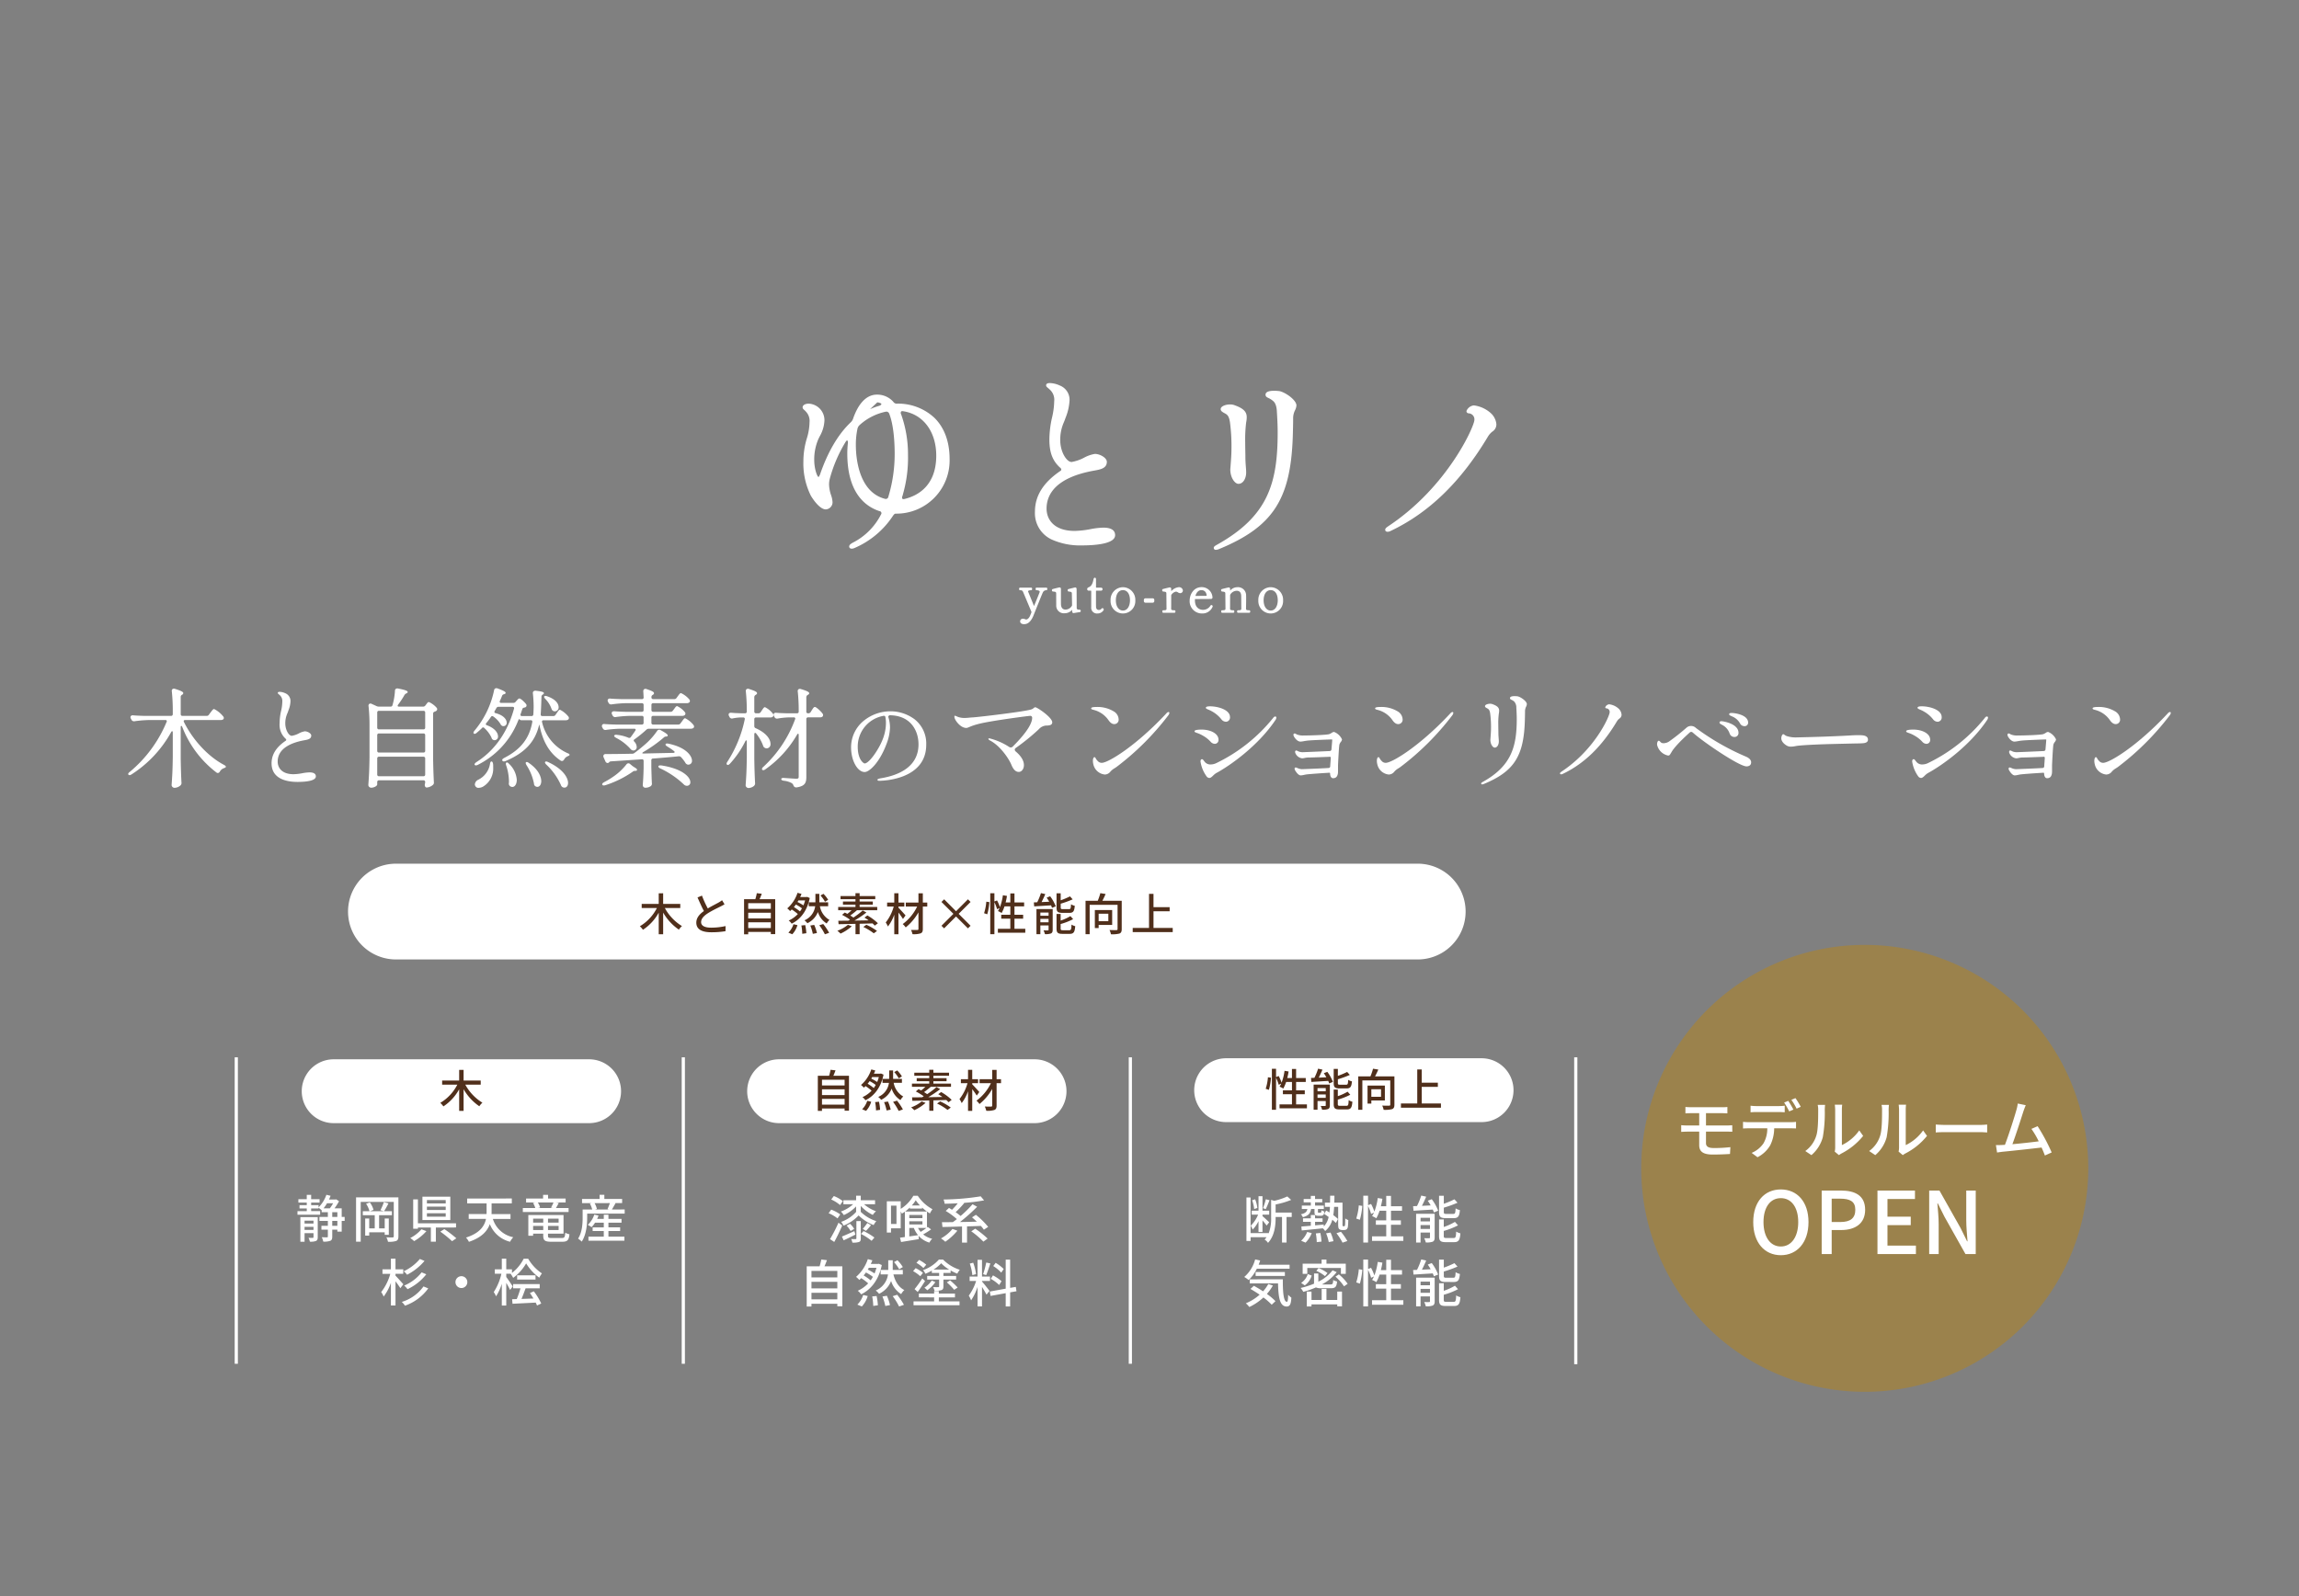 <svg xmlns="http://www.w3.org/2000/svg" xmlns:xlink="http://www.w3.org/1999/xlink" width="720" height="500" viewBox="0 0 720 500">
  <rect x="0" y="0" width="720" height="500" fill="#808080" stroke="none"/>
  <defs>
    <clipPath id="clip-path">
      <rect id="長方形_39966" data-name="長方形 39966" width="217.275" height="75.525" fill="#fff"/>
    </clipPath>
    <clipPath id="clip-path-2">
      <rect id="長方形_40127" data-name="長方形 40127" width="639.7" height="31.272" fill="#fff"/>
    </clipPath>
  </defs>
  <g id="グループ_188729" data-name="グループ 188729" transform="translate(-720 -367)">
    <g id="グループ_925" data-name="グループ 925" transform="translate(954.002 697.887)">
      <path id="パス_189208" data-name="パス 189208" d="M10,0H90a10,10,0,0,1,0,20H10A10,10,0,0,1,10,0Z" transform="translate(0 0.952)" fill="#fff"/>
      <path id="パス_189209" data-name="パス 189209" d="M-26.572-.84V-2.646h7.084V-.84Zm7.084-4.8V-3.85h-7.084V-5.642Zm0-3v1.792h-7.084V-8.638Zm-3.528-1.246c.238-.5.462-1.106.686-1.694l-1.554-.182a15.219,15.219,0,0,1-.462,1.876h-3.528v11h1.3V.364h7.084v.7h1.372V-9.884Zm21.476.2a9.858,9.858,0,0,0-1.47-1.876l-.938.518a10.014,10.014,0,0,1,1.414,1.96ZM-12.768,1.106a7.142,7.142,0,0,0,1.61-2.856L-12.4-2.044A6.389,6.389,0,0,1-14,.6Zm.49-8.5a8.969,8.969,0,0,0,.63-.812,12.432,12.432,0,0,1,1.9,1.19,6.688,6.688,0,0,1-.616.966A13.5,13.5,0,0,0-12.278-7.392Zm3.514-2.1a12.637,12.637,0,0,1-.518,1.554A14.475,14.475,0,0,0-11.144-9a5.67,5.67,0,0,0,.294-.49Zm.658-1.106-.224.056h-1.988c.168-.336.308-.672.434-.994l-1.246-.336A10.994,10.994,0,0,1-14.35-7a6.222,6.222,0,0,1,.882.84c.182-.154.364-.322.532-.49a14.029,14.029,0,0,1,1.9,1.428,9.033,9.033,0,0,1-2.856,2.03,3.849,3.849,0,0,1,.924.98c2.674-1.3,4.816-3.892,5.67-8.036Zm-1.82,8.96a15.47,15.47,0,0,1,.28,2.6L-8.372.784a15.536,15.536,0,0,0-.35-2.548ZM-1.54-7.672V-8.9H-4.3v-2.66H-5.53V-8.9H-7.616v1.232H-5.6a5.6,5.6,0,0,1-3.36,4.41,4.608,4.608,0,0,1,.91.9,6.461,6.461,0,0,0,3.3-3.514,6.427,6.427,0,0,0,2.758,3.6A4.158,4.158,0,0,1-1.12-3.388a6.18,6.18,0,0,1-3-4.284ZM-7.126-1.624A13.715,13.715,0,0,1-6.342.98L-5.054.728A12.965,12.965,0,0,0-5.908-1.82Zm2.814-.084A17.349,17.349,0,0,1-2.562,1.12l1.33-.462A18.589,18.589,0,0,0-3.08-2.1Zm8.96-.14A11.136,11.136,0,0,1,1.344.014,8.743,8.743,0,0,1,2.338.9,14.036,14.036,0,0,0,5.866-1.4Zm9.394-.49a16.336,16.336,0,0,0-3.3-2.45l-.91.672c.42.252.868.56,1.3.868-1.5.028-3,.056-4.424.07a34.921,34.921,0,0,0,3.738-2.534l-1.162-.63A25.8,25.8,0,0,1,6.37-4.13c-.294-.21-.63-.42-.98-.644.644-.448,1.414-1.064,2.1-1.652h6.342V-7.434H8.316v-.742h4.13v-.966H8.316v-.742h4.9v-.966h-4.9v-.91h-1.3v.91H2.338v.966H7.014v.742H3.094v.966h3.92v.742H1.6v1.008H5.8A12.294,12.294,0,0,1,4.48-5.292L3.668-5.7l-.854.728A18.435,18.435,0,0,1,5.306-3.458c-.182.112-.364.21-.546.308-1.176.014-2.24.028-3.122.028l.084,1.078c1.442-.028,3.29-.056,5.306-.112V1.078H8.316V-2.184c1.33-.028,2.7-.07,4.032-.112a8.59,8.59,0,0,1,.714.7ZM9.464-1.19a18.356,18.356,0,0,1,3.29,2L13.762.07A17.393,17.393,0,0,0,10.43-1.862ZM22.694-4.8c-.322-.378-1.666-1.876-2.212-2.408v-.364h1.834V-8.82H20.482v-2.926H19.166V-8.82h-2.24v1.246H19A14.128,14.128,0,0,1,16.492-2.59a7.327,7.327,0,0,1,.686,1.26,12.928,12.928,0,0,0,1.988-3.71V1.106h1.316v-6.79a24.434,24.434,0,0,1,1.414,2ZM29.5-8.82H28.112v-2.912H26.74V-8.82H22.778v1.246h3.556a14.824,14.824,0,0,1-4.522,5.488,5.542,5.542,0,0,1,.938,1.05,16.727,16.727,0,0,0,3.99-4.718v5.18c0,.252-.1.336-.35.336s-1.134.014-1.974-.014a6.263,6.263,0,0,1,.462,1.33A7.211,7.211,0,0,0,27.412.826c.5-.21.7-.574.7-1.4v-7H29.5Z" transform="translate(50 16)" fill="#502f1b"/>
    </g>
    <path id="パス_189210" data-name="パス 189210" d="M-27.072-12.32a20.348,20.348,0,0,1-.88,2.8l.864.288c.352-.7.816-1.84,1.184-2.784Zm-2.656,2.736a9.845,9.845,0,0,0-.688-2.72l-.944.3a10.455,10.455,0,0,1,.64,2.752Zm.368,7.52h1.248V-5.68c.5.56,1.04,1.232,1.3,1.6l.8-1.024c-.32-.32-1.616-1.536-2.1-1.92v-.464h2.1V-8.736h-2.1V-13.28H-29.36v4.544h-2.128v1.248h2a10.534,10.534,0,0,1-2.3,3.456A6.55,6.55,0,0,1-31.2-2.816a9.347,9.347,0,0,0,1.84-2.656Zm10.4-6.08H-24v-2.544a25.205,25.205,0,0,0,4.864-1.424l-1.2-1.088a20.505,20.505,0,0,1-4.112,1.376l-.96-.3v5.536a12.57,12.57,0,0,1-.816,5.04v-.16H-31.84V-12.864h-1.3V.752h1.3V-.432h4.992a6.586,6.586,0,0,1-.608.752,3.293,3.293,0,0,1,1.072,1.024C-24.288-.88-24-4.208-24-6.576v-.192h2V1.248h1.424V-6.768h1.616Zm7.136-1.12v.88c0,.96.208,1.232,1.152,1.232h.88c.672,0,.976-.288,1.072-1.328a2.718,2.718,0,0,1-.928-.4c-.048.688-.1.768-.3.768h-.56c-.208,0-.24-.032-.24-.288v-.864H-8.9v-1.072h-2.752V-11.36h2.256V-12.4h-2.256v-.976h-1.328v.976h-2.24v1.04h2.24v1.024h-2.816v1.072h1.744c-.176.88-.656,1.36-2.048,1.664a2.455,2.455,0,0,1,.624.9C-13.7-7.152-13.1-7.936-12.9-9.264Zm-2.8,10.528a8.563,8.563,0,0,0,1.936-2.976l-1.424-.368a7.677,7.677,0,0,1-1.9,2.768Zm3.216-2.88A16.26,16.26,0,0,1-11.12,1.12L-9.632.944A16.686,16.686,0,0,0-10-1.76Zm3.216-.032A14.051,14.051,0,0,1-7.36,1.088L-5.888.816a13.126,13.126,0,0,0-.912-2.7Zm3.248-.032a19.32,19.32,0,0,1,1.9,2.96l1.5-.512a18.191,18.191,0,0,0-2-2.9Zm2.1-2.192a.168.168,0,0,1-.16-.064,2.068,2.068,0,0,1-.048-.688v-6.64h-2.56c.016-.688.032-1.408.032-2.16H-6.928c0,.752-.016,1.472-.032,2.16h-1.6v1.328h1.568c-.032.624-.08,1.216-.16,1.776C-7.5-8.4-7.84-8.608-8.176-8.8l-.608,1.088c.432.272.912.608,1.392.944a6.145,6.145,0,0,1-1.52,2.976L-8.928-4.4c-.912.1-1.824.176-2.72.256v-1.1H-9.3V-6.336h-2.352v-1.04h-1.328v1.04h-2.448v1.088h2.448v1.232c-1.12.1-2.144.176-2.96.24l.112,1.232c1.776-.176,4.208-.416,6.592-.672a4.036,4.036,0,0,1,.752.848A6.733,6.733,0,0,0-6.256-5.9,13.014,13.014,0,0,1-5.12-4.88l.656-1.248A13.231,13.231,0,0,0-5.936-7.344,24.517,24.517,0,0,0-5.68-9.936h1.264v5.3c0,1.1.08,1.392.3,1.632a1.313,1.313,0,0,0,.9.32h.656a1.44,1.44,0,0,0,.768-.192,1.309,1.309,0,0,0,.416-.768,19.909,19.909,0,0,0,.128-2.16,2.715,2.715,0,0,1-.944-.512c0,.88-.016,1.552-.048,1.872a1.3,1.3,0,0,1-.112.5.314.314,0,0,1-.24.08ZM2.384-5.888a20.289,20.289,0,0,0,.752-4.352L2.048-10.4a18.159,18.159,0,0,1-.8,4.128Zm9.744,5.2V-4.32h3.1V-5.712h-3.1V-8.72h3.456v-1.408H12.128V-13.36H10.64v3.232H8.96a21.551,21.551,0,0,0,.48-2.336L7.984-12.7A18.833,18.833,0,0,1,6.928-8.448a14.34,14.34,0,0,0-1.04-2.4l-.944.384v-2.96H3.456V1.248H4.944V-10.224A14.559,14.559,0,0,1,5.9-7.712l.9-.432a7.112,7.112,0,0,1-.592,1.1,8.658,8.658,0,0,1,1.328.688A14.39,14.39,0,0,0,8.56-8.72h2.08v3.008H7.392V-4.32H10.64V-.688H6.192V.72H16V-.688ZM31.76-6.4c1.36,0,1.792-.528,1.952-2.528a3.835,3.835,0,0,1-1.344-.544c-.064,1.488-.16,1.744-.736,1.744H29.456c-.672,0-.784-.1-.784-.624V-9.68a35.27,35.27,0,0,0,4.288-1.552L32-12.3A26.377,26.377,0,0,1,28.672-10.9v-2.5H27.184v5.056c0,1.52.416,1.936,2.1,1.936ZM21.392-3.024V-4.24h2.944v1.216Zm2.944-3.488v1.136H21.392V-6.512ZM25.808-7.76H20V1.232h1.392v-3.12h2.944v1.52c0,.192-.048.256-.256.256-.224.016-.88.016-1.552-.016a5.716,5.716,0,0,1,.5,1.344A5.718,5.718,0,0,0,25.2.976c.464-.24.608-.624.608-1.328Zm-2.16-4.1a16.417,16.417,0,0,1,.912,1.472l-2.736.128c.448-.88.928-1.9,1.328-2.864L21.6-13.472a21.362,21.362,0,0,1-1.328,3.28c-.448.016-.848.032-1.216.048l.128,1.424c1.632-.1,3.84-.24,6.032-.368.144.336.272.64.352.9L26.9-8.736a14.632,14.632,0,0,0-2-3.6Zm5.84,11.68c-.7,0-.832-.1-.832-.64V-2.4A22.558,22.558,0,0,0,33.12-4.144l-.96-1.088a18.049,18.049,0,0,1-3.5,1.6V-6H27.184V-.8c0,1.488.432,1.92,2.112,1.92h2.576c1.408,0,1.824-.576,2-2.752a4.875,4.875,0,0,1-1.328-.56c-.064,1.712-.176,2.016-.8,2.016ZM-19.632,9.44V8.192h-9.68c.16-.432.32-.88.464-1.328l-1.568-.336a10.951,10.951,0,0,1-3.408,5.5,11.034,11.034,0,0,1,1.376.96,12.145,12.145,0,0,0,2.56-3.552ZM-21.1,11.7V10.48h-9.168V11.7Zm-5.2,2.528a11.564,11.564,0,0,1-1.632,2.3c-.96-.64-1.968-1.232-2.88-1.728l-1.072.976c.928.528,1.92,1.152,2.88,1.808a15.207,15.207,0,0,1-4.32,2.688A8.2,8.2,0,0,1-32.24,21.44a17.348,17.348,0,0,0,4.416-2.992,19.766,19.766,0,0,1,2.592,2.272l1.184-1.12a20,20,0,0,0-2.688-2.256,14.83,14.83,0,0,0,1.872-2.64Zm-5.808-1.456v1.264h8.864c.1,4.224.48,7.232,2.7,7.248,1.056-.016,1.36-.784,1.472-2.768A7.528,7.528,0,0,1-20.08,17.6c-.016,1.312-.1,2.192-.384,2.208-1.072,0-1.3-3.056-1.28-7.04ZM-14.08,9.2H-3.552v1.856h1.52v-3.2H-8.08V6.576H-9.6v1.28h-5.936v3.2h1.456Zm6.32,1.6a11.416,11.416,0,0,0-2.784-1.552l-.72.848A12.142,12.142,0,0,1-8.528,11.76Zm-6.176.32a5.164,5.164,0,0,1-2.08,2.768l1.152.768a5.736,5.736,0,0,0,2.16-3.072Zm7.248,4.432c1.376,0,1.776-.416,1.936-2.112a3.992,3.992,0,0,1-1.216-.464c-.064,1.2-.176,1.392-.864,1.392H-9.488A14.509,14.509,0,0,0-4.88,10.512l-1.28-.576A12.388,12.388,0,0,1-10.624,13.5V10.928h-1.344v3.2a25.335,25.335,0,0,1-4.208,1.344,6.668,6.668,0,0,1,.848,1.216A28.218,28.218,0,0,0-11.376,15.3a3.6,3.6,0,0,0,1.648.256Zm1.984,3.68H-8.08V15.76h-1.5v3.472h-3.184V16.608H-14.24v4.656h1.472v-.656H-4.7v.624h1.488V16.608H-4.7Zm-.56-7.3A15.034,15.034,0,0,1-2.576,14.96l1.136-.8a14.52,14.52,0,0,0-2.752-2.944Zm7.648,2.176A20.289,20.289,0,0,0,3.136,9.76L2.048,9.6a18.159,18.159,0,0,1-.8,4.128Zm9.744,5.2V15.68h3.1V14.288h-3.1V11.28h3.456V9.872H12.128V6.64H10.64V9.872H8.96a21.551,21.551,0,0,0,.48-2.336L7.984,7.3a18.833,18.833,0,0,1-1.056,4.256,14.34,14.34,0,0,0-1.04-2.4l-.944.384V6.576H3.456V21.248H4.944V9.776a14.559,14.559,0,0,1,.96,2.512l.9-.432a7.112,7.112,0,0,1-.592,1.1,8.658,8.658,0,0,1,1.328.688A14.39,14.39,0,0,0,8.56,11.28h2.08v3.008H7.392V15.68H10.64v3.632H6.192V20.72H16V19.312ZM31.76,13.6c1.36,0,1.792-.528,1.952-2.528a3.835,3.835,0,0,1-1.344-.544c-.064,1.488-.16,1.744-.736,1.744H29.456c-.672,0-.784-.1-.784-.624V10.32A35.27,35.27,0,0,0,32.96,8.768L32,7.7A26.377,26.377,0,0,1,28.672,9.1v-2.5H27.184v5.056c0,1.52.416,1.936,2.1,1.936ZM21.392,16.976V15.76h2.944v1.216Zm2.944-3.488v1.136H21.392V13.488Zm1.472-1.248H20v8.992h1.392v-3.12h2.944v1.52c0,.192-.048.256-.256.256-.224.016-.88.016-1.552-.016a5.717,5.717,0,0,1,.5,1.344,5.718,5.718,0,0,0,2.176-.24c.464-.24.608-.624.608-1.328Zm-2.16-4.1a16.417,16.417,0,0,1,.912,1.472l-2.736.128c.448-.88.928-1.9,1.328-2.864L21.6,6.528a21.362,21.362,0,0,1-1.328,3.28c-.448.016-.848.032-1.216.048l.128,1.424c1.632-.1,3.84-.24,6.032-.368.144.336.272.64.352.9l1.328-.544a14.632,14.632,0,0,0-2-3.6Zm5.84,11.68c-.7,0-.832-.1-.832-.64V17.6a22.559,22.559,0,0,0,4.464-1.744l-.96-1.088a18.049,18.049,0,0,1-3.5,1.6V14H27.184v5.2c0,1.488.432,1.92,2.112,1.92h2.576c1.408,0,1.824-.576,2-2.752a4.875,4.875,0,0,1-1.328-.56c-.064,1.712-.176,2.016-.8,2.016Z" transform="translate(1143.5 755)" fill="#fff"/>
    <path id="パス_189211" data-name="パス 189211" d="M-49.12-2.432v-.96h2.8v.96Zm2.8-2.9v.912h-2.8v-.912Zm1.328-1.12h-5.44V1.264h1.312V-1.408h2.8V-.176c0,.176-.064.24-.24.24s-.736,0-1.328-.016a4.687,4.687,0,0,1,.432,1.2,4.614,4.614,0,0,0,1.92-.224c.416-.208.544-.56.544-1.184Zm6.144,2.736h-1.6V-5.248h1.6Zm-1.6-4.272h1.6V-6.5h-1.6Zm.272-2.8A12.219,12.219,0,0,1-41.2-9.2h-1.968a11.965,11.965,0,0,0,1.088-1.584ZM-36.56-6.5h-.928V-9.2h-2.24a17.754,17.754,0,0,0,1.408-2.224l-.912-.592-.224.064h-2.016a10.652,10.652,0,0,0,.5-1.168l-1.312-.32A10.352,10.352,0,0,1-44.736-9.5v-.688h-2.32v-.8h2.64v-1.072h-2.64v-1.36h-1.376v1.36h-2.624v1.072h2.624v.8H-50.7v1.04h2.272v.832h-2.912V-7.2h7.1V-8.32h-2.816v-.832h2.32v-.224a10.422,10.422,0,0,1,.976.784v.608h1.936V-6.5h-2.64v1.248h2.64v1.536H-43.84V-2.5h2.016V-.384c0,.208-.064.272-.272.272-.224,0-.9,0-1.632-.032a6.067,6.067,0,0,1,.464,1.376A5.566,5.566,0,0,0-41.056.976c.5-.224.608-.64.608-1.344V-2.5h1.6v.608h1.36v-3.36h.928ZM-22.736-.9V-6h-1.28v3.088h-1.76V-7.04h4.016V-8.288h-2.464a27.135,27.135,0,0,0,1.392-2.464l-1.456-.384A15.981,15.981,0,0,1-25.36-8.608l1.072.32H-28.64l1.12-.416a7.032,7.032,0,0,0-1.152-2.336l-1.184.4a7.823,7.823,0,0,1,1.072,2.352h-2.1V-7.04h3.744v4.128h-1.728V-6h-1.264V-.64h1.264V-1.68h4.848V-.9Zm3.008-11.728H-32.992V1.248h1.456V-11.216h10.352V-.448c0,.272-.1.352-.352.368s-1.1.016-1.952-.032a6.585,6.585,0,0,1,.5,1.392,7.19,7.19,0,0,0,2.576-.256c.512-.24.688-.656.688-1.456Zm14.816,1.9H-10.8v-1.056h5.888Zm0,2.064H-10.8V-9.728h5.888Zm0,2.08H-10.8V-7.664h5.888Zm1.44-6.256h-8.736V-5.52h8.736Zm-9.04,10.208a11.661,11.661,0,0,1-3.5,2.736,9.992,9.992,0,0,1,1.2.976A15.433,15.433,0,0,0-10.96-2.048Zm10.832-.56V-4.5H-13.616v-7.488H-15.1V-2.8h1.488v-.384h4.048V1.248H-8V-3.184Zm-4.928,1.3A32.73,32.73,0,0,1-2.928,1.1L-1.584.192a37.1,37.1,0,0,0-3.76-2.88ZM15.376-5.872v-1.52H9.44c.016-.224.016-.464.016-.688v-2.672h6.336v-1.52H1.808v1.52h6.08V-8.1c0,.224,0,.464-.016.7H2.288v1.52H7.7C7.232-3.648,5.776-1.424,1.44-.032A5.612,5.612,0,0,1,2.352,1.3C6.352-.032,8.128-2.08,8.9-4.256A9.184,9.184,0,0,0,15.232,1.28,7.4,7.4,0,0,1,16.24-.144,8.357,8.357,0,0,1,9.856-5.872ZM28.848-11.04a17.179,17.179,0,0,1-.784,1.648l.736.112H23.968l.672-.16a4.821,4.821,0,0,0-.72-1.6Zm4.72,1.76H29.6c.272-.432.576-.992.9-1.6l-1.008-.16H32.64v-1.232h-5.5v-1.152H25.584v1.152H20.256v1.232h2.9l-.736.16a5.679,5.679,0,0,1,.72,1.6h-3.9v1.248H33.568ZM22.464-2.4V-3.68h3.168V-2.4Zm3.168-3.568V-4.72H22.464V-5.968ZM30.448-4.72H27.12V-5.968h3.328ZM27.12-2.4V-3.68h3.328V-2.4ZM28.256.1c-.96,0-1.136-.112-1.136-.72v-.64h4.864V-7.1H20.96v6.5h1.5v-.656h3.168v.64c0,1.5.544,1.888,2.512,1.888H31.6c1.6,0,2.048-.5,2.24-2.336a4.054,4.054,0,0,1-1.312-.5C32.432-.176,32.272.1,31.488.1ZM46.048-2.08h3.664V-3.232H46.048V-4.7h4.1V-5.888h-4.1V-7.2H44.592v1.312h-2.08c.16-.336.3-.688.432-1.04l-1.328-.3a7.856,7.856,0,0,1-2.032,3.216,8.631,8.631,0,0,1,1.184.72A8.576,8.576,0,0,0,41.856-4.7h2.736v1.472H41.1V-2.08h3.488V-.32h-4.8V.944H51.056V-.32H46.048Zm.448-8.752A18.246,18.246,0,0,1,45.76-8.96l.4.128h-4.3l.576-.16a6.789,6.789,0,0,0-.736-1.84Zm.64,2c.336-.544.736-1.264,1.136-1.952l-.208-.048h2.272v-1.3H44.768V-13.44H43.28v1.312h-5.5v1.3h3.04l-.576.144a8.68,8.68,0,0,1,.72,1.856H37.968V-6.3c0,1.888-.144,4.624-1.424,6.592a6.977,6.977,0,0,1,1.136.944C39.12-.912,39.392-4.16,39.392-6.3V-7.536H51.136v-1.3Zm-60.144,15.5a14.721,14.721,0,0,1-5.056,3.856,6.136,6.136,0,0,1,1.056,1.088A17.828,17.828,0,0,0-11.552,7.28Zm.56,4.192a13.646,13.646,0,0,1-5.472,4.144,6.255,6.255,0,0,1,1.04,1.136,16.429,16.429,0,0,0,5.888-4.672Zm-5.744,3.728c-.368-.432-1.92-2.16-2.448-2.688v-.576h2.432V9.92H-20.64V6.576h-1.44V9.92h-2.64v1.408h2.448A16.347,16.347,0,0,1-25.12,17.04a6.605,6.605,0,0,1,.768,1.408,15.436,15.436,0,0,0,2.272-4.3v7.1h1.44V13.664c.576.752,1.2,1.632,1.52,2.16Zm6.32.688a12.988,12.988,0,0,1-6.8,4.848,5.206,5.206,0,0,1,.992,1.184,15.167,15.167,0,0,0,7.3-5.424ZM0,12.064a1.856,1.856,0,1,0,0,3.712A1.857,1.857,0,0,0,1.856,13.92,1.857,1.857,0,0,0,0,12.064Zm16.08,3.2c-.288-.448-1.584-2.368-2.032-2.944V11.3h1.424l-.048.032a7.923,7.923,0,0,1,.784,1.264,14.634,14.634,0,0,0,4.064-4.544,15.572,15.572,0,0,0,4.112,4.48,9.829,9.829,0,0,1,.832-1.344,14,14,0,0,1-4.3-4.592H19.5A12.931,12.931,0,0,1,15.84,11.04V9.92H14.048V6.576H12.656V9.92H10.464V11.3h2.064a17.651,17.651,0,0,1-2.4,5.744,6.23,6.23,0,0,1,.72,1.328,15.631,15.631,0,0,0,1.808-3.936v6.816h1.392v-7.1c.464.784.96,1.7,1.2,2.224Zm1.376-2.144h5.76V11.792h-5.76Zm4,4.224c.368.512.752,1.12,1.1,1.712-1.28.048-2.56.1-3.728.128.416-.992.88-2.24,1.28-3.328h4.416V14.544h-8.32v1.312h2.3a32.1,32.1,0,0,1-1.168,3.376l-1.456.048.128,1.424c1.9-.1,4.624-.224,7.264-.368.16.336.3.64.416.912l1.312-.624a20.693,20.693,0,0,0-2.32-3.824Z" transform="translate(864.502 754.719)" fill="#fff"/>
    <g id="グループ_926" data-name="グループ 926" transform="translate(814.502 697.887)">
      <path id="パス_189212" data-name="パス 189212" d="M10,0H90a10,10,0,0,1,0,20H10A10,10,0,0,1,10,0Z" transform="translate(0 0.952)" fill="#fff"/>
      <path id="パス_189213" data-name="パス 189213" d="M6.048-7.112V-8.4H.686v-3.332H-.7V-8.4H-6.034v1.288h4.76A14.046,14.046,0,0,1-6.608-1.4,6.516,6.516,0,0,1-5.642-.294,15.176,15.176,0,0,0-.7-5.656V1.106H.686v-6.79A16.294,16.294,0,0,0,5.614-.336a5.3,5.3,0,0,1,.966-1.12A15.024,15.024,0,0,1,1.218-7.112Z" transform="translate(50 16)" fill="#502f1b"/>
    </g>
    <g id="グループ_924" data-name="グループ 924" transform="translate(1094.002 697.562)">
      <path id="パス_189214" data-name="パス 189214" d="M10,0H90a10,10,0,0,1,0,20H10A10,10,0,0,1,10,0Z" transform="translate(0 0.952)" fill="#fff"/>
      <path id="パス_189215" data-name="パス 189215" d="M-26.614-5.152a17.753,17.753,0,0,0,.658-3.808l-.952-.14a15.889,15.889,0,0,1-.7,3.612ZM-18.088-.6V-3.78h2.716V-5h-2.716V-7.63h3.024V-8.862h-3.024V-11.69h-1.3v2.828h-1.47a18.858,18.858,0,0,0,.42-2.044l-1.274-.21a16.479,16.479,0,0,1-.924,3.724,12.548,12.548,0,0,0-.91-2.1l-.826.336v-2.59h-1.3V1.092h1.3V-8.946a12.739,12.739,0,0,1,.84,2.2l.784-.378a6.223,6.223,0,0,1-.518.966,7.576,7.576,0,0,1,1.162.6,12.591,12.591,0,0,0,.9-2.072h1.82V-5h-2.842V-3.78h2.842V-.6h-3.892V.63H-14.7V-.6Zm15.778-5C-1.12-5.6-.742-6.062-.6-7.812a3.356,3.356,0,0,1-1.176-.476c-.056,1.3-.14,1.526-.644,1.526h-1.9c-.588,0-.686-.084-.686-.546V-8.47A30.862,30.862,0,0,0-1.26-9.828l-.84-.938A23.079,23.079,0,0,1-5.012-9.534v-2.184h-1.3v4.424c0,1.33.364,1.694,1.834,1.694Zm-9.072,2.954V-3.71h2.576v1.064ZM-8.806-5.7V-4.7h-2.576V-5.7ZM-7.518-6.79H-12.6V1.078h1.218v-2.73h2.576v1.33c0,.168-.042.224-.224.224s-.77.014-1.358-.014a5,5,0,0,1,.434,1.176,5,5,0,0,0,1.9-.21c.406-.21.532-.546.532-1.162Zm-1.89-3.584a14.364,14.364,0,0,1,.8,1.288L-11-8.974c.392-.77.812-1.666,1.162-2.506l-1.358-.308a18.692,18.692,0,0,1-1.162,2.87c-.392.014-.742.028-1.064.042l.112,1.246c1.428-.084,3.36-.21,5.278-.322.126.294.238.56.308.784l1.162-.476a12.8,12.8,0,0,0-1.75-3.15ZM-4.3-.154c-.616,0-.728-.084-.728-.56V-2.1A19.739,19.739,0,0,0-1.12-3.626l-.84-.952a15.793,15.793,0,0,1-3.066,1.4V-5.25H-6.314V-.7c0,1.3.378,1.68,1.848,1.68h2.254c1.232,0,1.6-.5,1.75-2.408a4.266,4.266,0,0,1-1.162-.49c-.056,1.5-.154,1.764-.7,1.764Zm12.81-5.18v2.352H5.474V-5.334Zm1.2,3.514V-6.482H4.284V-.84h1.19v-.98ZM12.7-9.38H6.636c.35-.644.714-1.414,1.022-2.128l-1.652-.266A17.9,17.9,0,0,1,5.194-9.38H1.372V1.092H2.66v-9.2H11.4V-.518c0,.238-.084.308-.364.322S9.8-.182,8.876-.224a4.971,4.971,0,0,1,.448,1.33A9.111,9.111,0,0,0,12,.882c.518-.224.7-.63.7-1.386Zm8.554,8.5V-6.09h5.054v-1.3H21.252V-11.55h-1.4V-.882h-5.11V.434h12.53V-.882Z" transform="translate(50 16)" fill="#502f1b"/>
    </g>
    <path id="パス_189216" data-name="パス 189216" d="M0,0V96" transform="translate(934 698.219)" fill="none" stroke="#fff" stroke-width="1"/>
    <path id="パス_189217" data-name="パス 189217" d="M0,0V96" transform="translate(794 698.219)" fill="none" stroke="#fff" stroke-width="1"/>
    <path id="パス_189218" data-name="パス 189218" d="M0,0V96" transform="translate(1074.002 698.219)" fill="none" stroke="#fff" stroke-width="1"/>
    <path id="パス_189219" data-name="パス 189219" d="M0,0V96.13" transform="translate(1213.502 698.219)" fill="none" stroke="#fff" stroke-width="1"/>
    <path id="パス_189220" data-name="パス 189220" d="M-16.384-8.352a11.419,11.419,0,0,1-4.688,3.12,4.857,4.857,0,0,1,.736,1.184,13.394,13.394,0,0,0,4.736-3.2,13.987,13.987,0,0,0,4.7,3.024,7.366,7.366,0,0,1,.832-1.248,12.146,12.146,0,0,1-4.864-2.9v-1.856a12.394,12.394,0,0,0,3.776,2.816A5.646,5.646,0,0,1-10.16-8.56a11.521,11.521,0,0,1-3.728-2.192h3.44V-12h-4.48v-1.424h-1.456V-12h-3.984v1.248h3.04A10.894,10.894,0,0,1-21.152-8.48a6.2,6.2,0,0,1,.912,1.12,12.017,12.017,0,0,0,3.856-2.72ZM-13.3-2.416a20.479,20.479,0,0,0,1.584-1.776L-12.88-4.88A17.156,17.156,0,0,1-14.3-3.04Zm-6.08-1.632a6.8,6.8,0,0,1,1.264,1.68l1.12-.656A6.269,6.269,0,0,0-18.3-4.64Zm-1.168-7.68a10.659,10.659,0,0,0-2.816-1.6l-.816,1.088A11.6,11.6,0,0,1-21.408-10.5Zm-.8,4.16a12.332,12.332,0,0,0-2.832-1.5l-.816,1.12A11.834,11.834,0,0,1-22.208-6.32Zm-.56,2.592A44.585,44.585,0,0,1-24.56.176l1.328.88c.832-1.5,1.776-3.44,2.5-5.136Zm4.976,2.64c-1.424.64-2.9,1.3-3.9,1.7l.544,1.184c1.1-.5,2.432-1.152,3.68-1.792ZM-16.3-.08c0,.176-.048.224-.224.24S-17.3.176-17.936.144a4.039,4.039,0,0,1,.384,1.12A6.057,6.057,0,0,0-15.5,1.072c.464-.176.576-.48.576-1.1V-5.488H-16.3Zm1.44-1.376A18.438,18.438,0,0,1-11.536.7l.88-1.024a19.586,19.586,0,0,0-3.392-2.032ZM.272-3.328H1.7A8.033,8.033,0,0,0,3.008-1.072C2.08-.928,1.152-.8.272-.672Zm4.112-4.08V-6.4H.272V-7.408ZM.272-5.424H4.384v1.008H.272Zm5.36,2.1A17.958,17.958,0,0,1,3.824-2.1a6.33,6.33,0,0,1-.816-1.232ZM-3.744-4.576H-5.456V-10.32h1.712Zm4.8-5.792A10.658,10.658,0,0,0,2.288-12a12.944,12.944,0,0,0,1.328,1.632Zm4.976,6.72-.224.192V-8.464H-1.056a12.715,12.715,0,0,0,1.5-1.28v.352H4.272v-.336A14.966,14.966,0,0,0,6.72-7.872,8.415,8.415,0,0,1,7.536-9.2a12.793,12.793,0,0,1-4.608-4.208H1.536A11.628,11.628,0,0,1-2.416-9.3V-11.68H-6.768v9.792h1.312V-3.216h3.04V-8.48a3.9,3.9,0,0,1,.352.672c.32-.192.64-.384.944-.608V-.48c-.56.08-1.072.144-1.52.192l.336,1.36C-.784.832,1.28.5,3.248.176L3.184-.864A7.29,7.29,0,0,0,6.56,1.264a4.388,4.388,0,0,1,.88-1.2A7.1,7.1,0,0,1,4.608-1.312,22.221,22.221,0,0,0,7.1-2.88Zm7.76.624a12.4,12.4,0,0,1-3.6,2.976,9.844,9.844,0,0,1,1.36,1.04,18.71,18.71,0,0,0,3.776-3.456Zm11.184-.64a25.349,25.349,0,0,0-3.84-3.776l-1.216.784c.48.416.992.88,1.5,1.36-1.792.048-3.584.08-5.28.112A55.1,55.1,0,0,0,21.52-9.968l-1.44-.784a37.288,37.288,0,0,1-3.744,3.68,16.985,16.985,0,0,0-1.552-1.2,30.686,30.686,0,0,0,2.688-2.848l-.128-.064a56.42,56.42,0,0,0,6.352-.784L22.64-13.232a79.192,79.192,0,0,1-11.648.992,5.424,5.424,0,0,1,.352,1.328c1.312-.016,2.7-.064,4.112-.144a24.436,24.436,0,0,1-1.808,2.032c-.32-.208-.64-.4-.944-.576l-1.024.944A22.842,22.842,0,0,1,15.168-6.1c-.432.336-.848.656-1.248.944-1.28.016-2.448.032-3.424.032l.16,1.5c1.68-.032,3.824-.08,6.128-.16v5.04h1.568V-3.824c1.424-.032,2.9-.08,4.336-.144a12.129,12.129,0,0,1,.944,1.184Zm-5.3,1.392A26.237,26.237,0,0,1,23.472.96L24.8,0a29.488,29.488,0,0,0-3.888-3.1ZM-30.368,19.04V16.976h8.1V19.04Zm8.1-5.488V15.6h-8.1V13.552Zm0-3.424v2.048h-8.1V10.128ZM-26.3,8.7c.272-.576.528-1.264.784-1.936L-27.3,6.56A17.393,17.393,0,0,1-27.824,8.7h-4.032V21.28h1.488v-.864h8.1v.8H-20.7V8.7Zm24.544.224A11.267,11.267,0,0,0-3.44,6.784l-1.072.592A11.445,11.445,0,0,1-2.9,9.616ZM-14.592,21.264A8.162,8.162,0,0,0-12.752,18l-1.424-.336A7.3,7.3,0,0,1-16,20.688Zm.56-9.712a10.25,10.25,0,0,0,.72-.928,14.208,14.208,0,0,1,2.176,1.36,7.644,7.644,0,0,1-.7,1.1A15.428,15.428,0,0,0-14.032,11.552Zm4.016-2.4a14.442,14.442,0,0,1-.592,1.776,16.543,16.543,0,0,0-2.128-1.216,6.48,6.48,0,0,0,.336-.56Zm.752-1.264-.256.064h-2.272c.192-.384.352-.768.5-1.136l-1.424-.384A12.565,12.565,0,0,1-16.4,12a7.111,7.111,0,0,1,1.008.96c.208-.176.416-.368.608-.56a16.033,16.033,0,0,1,2.176,1.632,10.323,10.323,0,0,1-3.264,2.32,4.4,4.4,0,0,1,1.056,1.12c3.056-1.488,5.5-4.448,6.48-9.184Zm-2.08,10.24a17.68,17.68,0,0,1,.32,2.976l1.456-.208a17.756,17.756,0,0,0-.4-2.912Zm9.584-6.9V9.824H-4.912V6.784H-6.32v3.04H-8.7v1.408h2.3a6.4,6.4,0,0,1-3.84,5.04A5.266,5.266,0,0,1-9.2,17.3,7.385,7.385,0,0,0-5.424,13.28a7.345,7.345,0,0,0,3.152,4.112,4.752,4.752,0,0,1,.992-1.264c-1.776-.88-2.848-2.656-3.424-4.9Zm-6.384,6.912a15.675,15.675,0,0,1,.9,2.976l1.472-.288a14.817,14.817,0,0,0-.976-2.912Zm3.216-.1a19.827,19.827,0,0,1,2,3.232l1.52-.528A21.245,21.245,0,0,0-3.52,17.6ZM7.872,9.7a11.246,11.246,0,0,0,2.384-1.968A12.215,12.215,0,0,0,12.736,9.7Zm-.544,1.072H9.616V11.7H5.872v1.136H9.616v2.144c0,.176-.064.224-.272.24-.192.016-.912.016-1.616-.016a4.785,4.785,0,0,1,.448,1.152,6.343,6.343,0,0,0,2.176-.208c.464-.192.608-.528.608-1.152v-2.16h3.984V11.7H10.96v-.928h2.256V9.984a15.409,15.409,0,0,0,2.08,1.008,6.646,6.646,0,0,1,.8-1.216,12.8,12.8,0,0,1-5.248-3.2H9.536a11.724,11.724,0,0,1-4.944,3.3,5.131,5.131,0,0,1,.72,1.152,15.7,15.7,0,0,0,2.016-.992Zm4.7,2.944a19.551,19.551,0,0,1,2.3,2.336l1.088-.72a23.339,23.339,0,0,0-2.368-2.24Zm-4.72-.576a8.379,8.379,0,0,1-2.3,2.256,6.015,6.015,0,0,1,.88.8,9.925,9.925,0,0,0,2.544-2.56Zm-4.4,3.584c.768-1.04,1.584-2.288,2.3-3.424l-.864-.816A35.107,35.107,0,0,1,1.92,15.84ZM5.584,8.176a12.088,12.088,0,0,0-2.24-1.488L2.5,7.6A12.144,12.144,0,0,1,4.7,9.216ZM4.56,10.736a11.209,11.209,0,0,0-2.3-1.472l-.8.928a12.614,12.614,0,0,1,2.256,1.6Zm4.96,7.68h5.056V17.232H9.52v-.784H8.048v.784H3.264v1.184H8.048V19.68H1.6v1.2H16v-1.2H9.52Zm20.32-8.88A12.906,12.906,0,0,0,27.312,7.6L26.56,8.608a11.58,11.58,0,0,1,2.5,2.064Zm-.688,3.808a13.38,13.38,0,0,0-2.672-1.808l-.7,1.072a12.262,12.262,0,0,1,2.64,1.936ZM24.368,7.5a28.312,28.312,0,0,1-.976,3.648l.96.3c.4-.928.9-2.416,1.3-3.664Zm-3.2,3.632a16.318,16.318,0,0,0-.88-3.568l-1.072.272a15.6,15.6,0,0,1,.8,3.616ZM23.04,13.28h2.5V11.888h-2.5V6.656H21.648v5.232h-2.48V13.28H21.2a15.811,15.811,0,0,1-2.3,4.592,7.958,7.958,0,0,1,.72,1.488,16.619,16.619,0,0,0,2.032-4.24v6.128H23.04V15.136c.528.848,1.136,1.856,1.408,2.432l.944-1.168c-.336-.48-1.872-2.432-2.352-2.944ZM33.84,16.5l-.208-1.36-1.776.3V6.592H30.464v9.1l-4.976.9.24,1.376,4.736-.864v4.16h1.392V16.848Z" transform="translate(1004.502 755)" fill="#fff"/>
    <path id="パス_189221" data-name="パス 189221" d="M15,0H335a15,15,0,0,1,0,30H15A15,15,0,0,1,15,0Z" transform="translate(829 637.561)" fill="#fff"/>
    <path id="パス_189222" data-name="パス 189222" d="M-70.952-7.112V-8.4h-5.362v-3.332H-77.7V-8.4h-5.334v1.288h4.76A14.046,14.046,0,0,1-83.608-1.4a6.516,6.516,0,0,1,.966,1.106A15.176,15.176,0,0,0-77.7-5.656V1.106h1.386v-6.79A16.294,16.294,0,0,0-71.386-.336a5.3,5.3,0,0,1,.966-1.12,15.024,15.024,0,0,1-5.362-5.656ZM-64.162-11l-1.386.574c.658,1.5,1.358,3.08,2,4.256-1.428,1.008-2.38,2.156-2.38,3.64,0,2.24,1.988,3.01,4.69,3.01A26.728,26.728,0,0,0-56.784.14l.014-1.6a20.857,20.857,0,0,1-4.522.5c-2.086,0-3.136-.644-3.136-1.736,0-1.022.784-1.9,2.016-2.716,1.33-.868,3.192-1.736,4.116-2.212.448-.224.84-.434,1.2-.658l-.77-1.274a7.763,7.763,0,0,1-1.12.742c-.728.406-2.114,1.092-3.346,1.834A32.71,32.71,0,0,1-64.162-11ZM-49.672-.84V-2.646h7.084V-.84Zm7.084-4.8V-3.85h-7.084V-5.642Zm0-3v1.792h-7.084V-8.638Zm-3.528-1.246c.238-.5.462-1.106.686-1.694l-1.554-.182a15.219,15.219,0,0,1-.462,1.876h-3.528v11h1.3V.364h7.084v.7h1.372V-9.884Zm21.476.2a9.858,9.858,0,0,0-1.47-1.876l-.938.518a10.014,10.014,0,0,1,1.414,1.96ZM-35.868,1.106a7.142,7.142,0,0,0,1.61-2.856L-35.5-2.044A6.389,6.389,0,0,1-37.1.6Zm.49-8.5a8.969,8.969,0,0,0,.63-.812,12.432,12.432,0,0,1,1.9,1.19,6.689,6.689,0,0,1-.616.966A13.5,13.5,0,0,0-35.378-7.392Zm3.514-2.1a12.637,12.637,0,0,1-.518,1.554A14.474,14.474,0,0,0-34.244-9a5.67,5.67,0,0,0,.294-.49Zm.658-1.106-.224.056h-1.988c.168-.336.308-.672.434-.994l-1.246-.336A10.994,10.994,0,0,1-37.45-7a6.222,6.222,0,0,1,.882.84c.182-.154.364-.322.532-.49a14.029,14.029,0,0,1,1.9,1.428,9.033,9.033,0,0,1-2.856,2.03,3.849,3.849,0,0,1,.924.98c2.674-1.3,4.816-3.892,5.67-8.036Zm-1.82,8.96a15.47,15.47,0,0,1,.28,2.6l1.274-.182a15.536,15.536,0,0,0-.35-2.548Zm8.386-6.034V-8.9H-27.4v-2.66H-28.63V-8.9h-2.086v1.232H-28.7a5.6,5.6,0,0,1-3.36,4.41,4.608,4.608,0,0,1,.91.9,6.461,6.461,0,0,0,3.3-3.514,6.427,6.427,0,0,0,2.758,3.6,4.158,4.158,0,0,1,.868-1.106,6.18,6.18,0,0,1-3-4.284Zm-5.586,6.048a13.715,13.715,0,0,1,.784,2.6l1.288-.252a12.965,12.965,0,0,0-.854-2.548Zm2.814-.084a17.349,17.349,0,0,1,1.75,2.828l1.33-.462A18.589,18.589,0,0,0-26.18-2.1Zm8.96-.14a11.136,11.136,0,0,1-3.3,1.862A8.743,8.743,0,0,1-20.762.9a14.036,14.036,0,0,0,3.528-2.3Zm9.394-.49a16.336,16.336,0,0,0-3.3-2.45l-.91.672c.42.252.868.56,1.3.868-1.5.028-3,.056-4.424.07a34.921,34.921,0,0,0,3.738-2.534l-1.162-.63A25.8,25.8,0,0,1-16.73-4.13c-.294-.21-.63-.42-.98-.644.644-.448,1.414-1.064,2.1-1.652h6.342V-7.434h-5.516v-.742h4.13v-.966h-4.13v-.742h4.9v-.966h-4.9v-.91h-1.3v.91h-4.676v.966h4.676v.742h-3.92v.966h3.92v.742H-21.5v1.008h4.2A12.294,12.294,0,0,1-18.62-5.292l-.812-.406-.854.728a18.435,18.435,0,0,1,2.492,1.512c-.182.112-.364.21-.546.308-1.176.014-2.24.028-3.122.028l.084,1.078c1.442-.028,3.29-.056,5.306-.112V1.078h1.288V-2.184c1.33-.028,2.7-.07,4.032-.112a8.59,8.59,0,0,1,.714.7ZM-13.636-1.19a18.356,18.356,0,0,1,3.29,2L-9.338.07A17.393,17.393,0,0,0-12.67-1.862ZM-.406-4.8C-.728-5.18-2.072-6.678-2.618-7.21v-.364H-.784V-8.82H-2.618v-2.926H-3.934V-8.82h-2.24v1.246H-4.1A14.127,14.127,0,0,1-6.608-2.59a7.327,7.327,0,0,1,.686,1.26A12.928,12.928,0,0,0-3.934-5.04V1.106h1.316v-6.79a24.434,24.434,0,0,1,1.414,2ZM6.4-8.82H5.012v-2.912H3.64V-8.82H-.322v1.246H3.234A14.824,14.824,0,0,1-1.288-2.086,5.542,5.542,0,0,1-.35-1.036,16.727,16.727,0,0,0,3.64-5.754v5.18c0,.252-.1.336-.35.336S2.156-.224,1.316-.252a6.263,6.263,0,0,1,.462,1.33A7.211,7.211,0,0,0,4.312.826c.5-.21.7-.574.7-1.4v-7H6.4ZM19.138-.742l.826-.812L16.226-5.292l3.738-3.724-.826-.826L15.414-6.1,11.69-9.842l-.84.826,3.738,3.724L10.85-1.554l.826.812,3.738-3.724Zm6.048-4.41a17.753,17.753,0,0,0,.658-3.808l-.952-.14a15.889,15.889,0,0,1-.7,3.612ZM33.712-.6V-3.78h2.716V-5H33.712V-7.63h3.024V-8.862H33.712V-11.69h-1.3v2.828H30.94a18.858,18.858,0,0,0,.42-2.044l-1.274-.21a16.479,16.479,0,0,1-.924,3.724,12.548,12.548,0,0,0-.91-2.1l-.826.336v-2.59h-1.3V1.092h1.3V-8.946a12.739,12.739,0,0,1,.84,2.2l.784-.378a6.223,6.223,0,0,1-.518.966,7.576,7.576,0,0,1,1.162.6,12.591,12.591,0,0,0,.9-2.072h1.82V-5H29.568V-3.78H32.41V-.6H28.518V.63H37.1V-.6Zm17.178-5c1.19,0,1.568-.462,1.708-2.212a3.356,3.356,0,0,1-1.176-.476c-.056,1.3-.14,1.526-.644,1.526h-1.9c-.588,0-.686-.084-.686-.546V-8.47A30.862,30.862,0,0,0,51.94-9.828l-.84-.938a23.079,23.079,0,0,1-2.912,1.232v-2.184h-1.3v4.424c0,1.33.364,1.694,1.834,1.694ZM41.818-2.646V-3.71h2.576v1.064ZM44.394-5.7V-4.7H41.818V-5.7ZM45.682-6.79H40.6V1.078h1.218v-2.73h2.576v1.33c0,.168-.042.224-.224.224s-.77.014-1.358-.014a5,5,0,0,1,.434,1.176,5,5,0,0,0,1.9-.21c.406-.21.532-.546.532-1.162Zm-1.89-3.584a14.364,14.364,0,0,1,.8,1.288L42.2-8.974c.392-.77.812-1.666,1.162-2.506L42-11.788a18.692,18.692,0,0,1-1.162,2.87c-.392.014-.742.028-1.064.042l.112,1.246c1.428-.084,3.36-.21,5.278-.322.126.294.238.56.308.784l1.162-.476a12.8,12.8,0,0,0-1.75-3.15ZM48.9-.154c-.616,0-.728-.084-.728-.56V-2.1A19.739,19.739,0,0,0,52.08-3.626l-.84-.952a15.793,15.793,0,0,1-3.066,1.4V-5.25H46.886V-.7c0,1.3.378,1.68,1.848,1.68h2.254c1.232,0,1.6-.5,1.75-2.408a4.266,4.266,0,0,1-1.162-.49c-.056,1.5-.154,1.764-.7,1.764Zm14.21-5.18v2.352H60.074V-5.334Zm1.2,3.514V-6.482H58.884V-.84h1.19v-.98ZM67.3-9.38H61.236c.35-.644.714-1.414,1.022-2.128l-1.652-.266a17.9,17.9,0,0,1-.812,2.394H55.972V1.092H57.26v-9.2H66V-.518c0,.238-.084.308-.364.322S64.4-.182,63.476-.224a4.971,4.971,0,0,1,.448,1.33A9.111,9.111,0,0,0,66.6.882c.518-.224.7-.63.7-1.386Zm9.954,8.5V-6.09h5.054v-1.3H77.252V-11.55h-1.4V-.882h-5.11V.434h12.53V-.882Z" transform="translate(1004 658.563)" fill="#502f1b"/>
    <g id="グループ_188579" data-name="グループ 188579" transform="translate(971.362 487.001)">
      <g id="グループ_188511" data-name="グループ 188511" clip-path="url(#clip-path)">
        <path id="パス_188649" data-name="パス 188649" d="M177.212,11.807l.092.049c.927.515,1.2,1.26,1.44,2.619a57.585,57.585,0,0,1,.479,8.7c0,1.619-.22,4.373-.313,5.548-.031.377-.048.621-.048.664,0,2.478,1.4,4.472,2.548,4.472,1.573,0,2.423-1.838,2.423-3.569,0-.517-.046-1.121-.1-1.82-.066-.867-.141-1.849-.141-2.884,0-.5-.011-1.115-.025-1.8-.016-.869-.036-1.858-.036-2.913a44.042,44.042,0,0,1,.29-6.186,8.758,8.758,0,0,0,.189-1.706c0-1.708-1.05-2.753-3.736-3.723a3.793,3.793,0,0,0-1.523-.267c-1.4,0-2.9.586-2.9,1.458,0,.628.573.935,1.366,1.362" transform="translate(-44.92 -2.295)" fill="#fff"/>
        <path id="パス_188650" data-name="パス 188650" d="M277.937,11.653A9.716,9.716,0,0,0,272.859,9.4l-.048-.007-.048.007a2.835,2.835,0,0,0-2.223,1.668l-.031.149c0,.4.341.672.812.672h.005a1.877,1.877,0,0,1,1.655,2.1c0,1.851-8.272,20.834-26.913,33.221-.684.457-1.01.746-1.01,1.154,0,.305.227.614.737.614a2,2,0,0,0,.89-.219c12.089-5.725,22.1-15.437,30.605-29.69a5.752,5.752,0,0,1,1.355-1.488,2.647,2.647,0,0,0,1.23-2.3,5.346,5.346,0,0,0-1.939-3.625" transform="translate(-62.601 -2.398)" fill="#fff"/>
        <path id="パス_188651" data-name="パス 188651" d="M193.621,3.364a13.431,13.431,0,0,0-1.739-.124c-1.808,0-2.724.41-2.724,1.217,0,.617.43.823.884,1.04a6.082,6.082,0,0,1,1.535.99c.92.8,1.091,2.333,1.139,3.422.119,1.9.24,4.147.24,6.369,0,15.888-3,26.183-18.8,35.075-.861.469-1.22.727-1.22,1.112a.611.611,0,0,0,.675.609h.036a3.233,3.233,0,0,0,1.01-.268C191.406,45.862,197,37.34,197.682,17.735c.06-1.741.121-4.4.121-6.1a5.625,5.625,0,0,1,.6-2.311,3.923,3.923,0,0,0,.43-1.486c0-1.635-3.224-3.976-5.207-4.47" transform="translate(-44.177 -0.828)" fill="#fff"/>
        <path id="パス_188652" data-name="パス 188652" d="M119.086,45.29a24.145,24.145,0,0,0-3.98.471,28.858,28.858,0,0,1-4.945.554c-6.484,0-8.795-3.609-8.795-6.985,0-4.24,2.615-9.753,15.073-11.937,1.784-.324,3.805-.691,3.805-2.718,0-1.256-2.147-2.483-3.75-2.483a10.843,10.843,0,0,0-3.374,1.177,12.979,12.979,0,0,1-3.922,1.354c-1.564,0-3.548-3.2-3.548-6.8a13.516,13.516,0,0,1,1.17-5.728c.182-.451.354-.877.491-1.306a16.721,16.721,0,0,0,1.234-5.206A4.77,4.77,0,0,0,105.5.759,7.933,7.933,0,0,0,102.443,0c-.364,0-1.217,0-1.217.734,0,.313.218.5.549.774.191.161.448.377.767.695a4.233,4.233,0,0,1,1.217,3.476,23.746,23.746,0,0,1-.667,5.076,31.706,31.706,0,0,0-.841,6.985c0,4.028,1.011,6.655,3.379,8.779a.852.852,0,0,1,.36.607c-.019.2-.242.376-.442.5-5.262,3.61-7.821,7.752-7.821,12.667A9.089,9.089,0,0,0,102.951,49a21.755,21.755,0,0,0,9.441,1.857c3.9,0,10.444-.416,10.444-3.206,0-1.568-1.261-2.362-3.75-2.362" transform="translate(-24.965)" fill="#fff"/>
        <path id="パス_188653" data-name="パス 188653" d="M29.34,7.691a1.314,1.314,0,0,1-.949-.6,6.748,6.748,0,0,0-5.1-2.234c-3.179,0-5.761,2.589-7.471,7.5a2.756,2.756,0,0,1-.747,1.171c-3.877,3.683-7.074,9.069-9.5,16a3.939,3.939,0,0,1-.558,1.147c-.43,0-1.376-2.56-1.376-5.3a16.091,16.091,0,0,1,1.35-6.708l.31-.633a11.038,11.038,0,0,0,1.536-5A5.177,5.177,0,0,0,1.94,7.689C.8,7.689,0,8.164,0,8.845c0,.364.233.57.5.809a5.346,5.346,0,0,1,.73.758,4.163,4.163,0,0,1,.939,3.077,17.9,17.9,0,0,1-.838,5.054A25.058,25.058,0,0,0,.241,25.848,22.652,22.652,0,0,0,2.584,36.531c.259.439,2.591,4.284,4.687,4.284h0a2.237,2.237,0,0,0,2.1-2.3,7.639,7.639,0,0,0-.453-2.141,11.141,11.141,0,0,1-.633-3.348,7.28,7.28,0,0,1,.228-1.832A44.53,44.53,0,0,1,13.475,19.65c.226-.369.434-.463.506-.439s.245.27.193.811c-.121,1.213-.182,2.3-.182,3.234,0,12.186,5.451,16.56,10.025,18.084l.08.016a.655.655,0,0,1,.584.718.768.768,0,0,1-.154.372,20.083,20.083,0,0,1-8.774,8.772c-.718.387-1.163.729-1.163,1.234,0,.308.208.669.816.669h0a2.446,2.446,0,0,0,.855-.214,27.3,27.3,0,0,0,12.03-10.074c.4-.578.608-.686.841-.686a16.661,16.661,0,0,0,16.9-17.137c0-5.418-1.664-9.894-4.82-12.945A16.67,16.67,0,0,0,29.34,7.691m1.9,29.009.187-.6-.015,0a41.419,41.419,0,0,0,1.594-12.359,37.38,37.38,0,0,0-2.142-12.692.891.891,0,0,1-.041-.858c.15-.192.478-.166.669-.133,6.293.955,10.359,6.422,10.359,13.927,0,9.766-6.244,12.693-9.969,13.57-.288.07-.514.048-.619-.063a.868.868,0,0,1-.022-.8M23.966,8.37a21.069,21.069,0,0,0-2.843,1.048L23.374,7.29a2.419,2.419,0,0,1,.934.22c.23.081.366.194.363.3,0,.147-.226.417-.7.558m-7.3,11.8a24.059,24.059,0,0,1,.477-4.457,2.242,2.242,0,0,1,.667-1.288,17.458,17.458,0,0,1,8.168-4.2.944.944,0,0,1,1.125.561c1.5,3.782,1.723,9.548,1.723,12.649a46.137,46.137,0,0,1-1.984,13.44.818.818,0,0,1-.953.655,1.1,1.1,0,0,1-.154-.042c-8.414-2.219-9.068-13.442-9.068-16.829v-.494Z" transform="translate(0 -1.24)" fill="#fff"/>
        <path id="パス_188654" data-name="パス 188654" d="M99.6,86.073H96.533c-.2,0-.3.136-.3.405,0,.353.185.405.3.405.41,0,.986.141.986.455a.343.343,0,0,1-.02.141c-.1.3-.933,2.362-1.718,4.246a.727.727,0,0,1-.045.09.245.245,0,0,1-.046-.077c-.547-1.36-1.627-4-1.782-4.376a.373.373,0,0,1-.034-.133c0-.2.4-.345.955-.345.052,0,.311-.019.311-.405,0-.366-.217-.405-.311-.405h-3.47c-.089,0-.3.039-.3.405,0,.386.246.405.3.405.488,0,.741.054.955.544.118.273.761,1.8,1.4,3.33.461,1.1.922,2.194,1.189,2.825a.35.35,0,0,1,0,.3l-.421,1.027c-.323.74-.838,1.14-1.158,1.14a1,1,0,0,1-.415-.1,1.552,1.552,0,0,0-.648-.138.821.821,0,0,0-.874.858c0,.489.493.843,1.171.843.541,0,1.807,0,2.908-2.461.028-.069,2.706-6.8,3.012-7.429a1.182,1.182,0,0,1,1.115-.739c.049,0,.3-.019.3-.405,0-.366-.207-.405-.3-.405" transform="translate(-23.262 -21.988)" fill="#fff"/>
        <path id="パス_188655" data-name="パス 188655" d="M113.107,92.927c-.333-.065-.474-.22-.474-.522l-.031-5.94a.487.487,0,0,0-.174-.4.466.466,0,0,0-.413-.06c-.579.133-1.782.437-2,.509a.3.3,0,0,0-.213.313c0,.267.1.412.305.435l.109.013c.66.076.889.126.9.6l.063,3.624a.447.447,0,0,1-.094.3,2.345,2.345,0,0,1-1.94,1.121c-1.194,0-1.415-1.014-1.44-1.619-.016-.371-.016-1.714-.016-2.9V86.451a.473.473,0,0,0-.174-.4.465.465,0,0,0-.413-.06c-.571.131-1.8.437-2.013.508a.362.362,0,0,0-.211.377.34.34,0,0,0,.324.389l.088.007c.644.062.906.106.917.588,0,0,0,2.535.016,3.643a2.391,2.391,0,0,0,2.672,2.562,3.059,3.059,0,0,0,2.246-1.013c.028-.031.052-.048.061-.063a.364.364,0,0,1,.007.077v.453a.491.491,0,0,0,.164.4.455.455,0,0,0,.4.077l1.89-.3a.358.358,0,0,0,.236-.364c0-.492-.544-.358-.791-.4" transform="translate(-26.792 -21.96)" fill="#fff"/>
        <path id="パス_188656" data-name="パス 188656" d="M124.489,91.43a.387.387,0,0,0-.3.159,1.011,1.011,0,0,1-.89.4c-.483,0-.817-.4-.829-.986,0-.051,0-.142,0-.267-.005-.259-.012-.664-.012-1.141V86.1c0-.1.041-.142.141-.142H124a.473.473,0,0,0,.514-.483.461.461,0,0,0-.514-.468h-1.392c-.1,0-.141-.042-.141-.142V82.409c0-.379-.185-.514-.358-.514-.142,0-.329.08-.417.463-.348,1.771-.832,2.268-1.614,2.571a.569.569,0,0,0-.375.544.473.473,0,0,0,.514.483h.61c.1,0,.142.042.142.142v5a1.79,1.79,0,0,0,1.968,2,2.155,2.155,0,0,0,1.89-1.036.331.331,0,0,0,.063-.213.447.447,0,0,0-.405-.421" transform="translate(-30.58 -20.92)" fill="#fff"/>
        <path id="パス_188657" data-name="パス 188657" d="M133.395,85.884a3.924,3.924,0,0,0-3.86,4.126,3.882,3.882,0,1,0,7.751,0,3.937,3.937,0,0,0-3.891-4.126m0,7.316c-1.3,0-2.205-1.312-2.205-3.19,0-1.947.865-3.206,2.205-3.206,1.37,0,2.221,1.229,2.221,3.206,0,1.588-.686,3.19-2.221,3.19" transform="translate(-33.09 -21.939)" fill="#fff"/>
        <path id="パス_188658" data-name="パス 188658" d="M146.292,90.566h-2.236a.486.486,0,0,0-.514.514v.345a.487.487,0,0,0,.514.514h2.236a.487.487,0,0,0,.514-.514V91.08a.486.486,0,0,0-.514-.514" transform="translate(-36.668 -23.135)" fill="#fff"/>
        <path id="パス_188659" data-name="パス 188659" d="M156.421,85.883a3.612,3.612,0,0,0-2.17,1.079c-.1.092-.172.111-.168.124a.178.178,0,0,1-.008-.063v-.594a.484.484,0,0,0-.178-.4.469.469,0,0,0-.409-.063c-.634.144-1.835.439-2.059.516a.308.308,0,0,0-.181.308c0,.1,0,.417.3.45l.151.018c.649.073.858.134.858.581l.047,4.813c0,.34-.206.455-.815.455h-.2c-.089,0-.3.039-.3.4s.207.39.3.39h3.5c.116,0,.311-.051.311-.39,0-.365-.217-.4-.311-.4h-.2c-.62,0-.829-.115-.829-.454l.016-4.175a.4.4,0,0,1,.111-.284,2.19,2.19,0,0,1,1.391-.921,1.192,1.192,0,0,1,.59.229,1.358,1.358,0,0,0,.692.256.853.853,0,0,0,.874-.827,1.175,1.175,0,0,0-1.312-1.046" transform="translate(-38.637 -21.939)" fill="#fff"/>
        <path id="パス_188660" data-name="パス 188660" d="M169.612,91.475a.33.33,0,0,0-.293.174A2.7,2.7,0,0,1,167,92.976c-1.232,0-2.549-.785-2.549-2.988a2.083,2.083,0,0,1,.015-.3c0-.045,0-.095.143-.095l4.846-.032a.5.5,0,0,0,.392-.158.507.507,0,0,0,.1-.419,3.38,3.38,0,0,0-3.4-3.125c-2.435,0-3.75,2.206-3.75,4.282a3.839,3.839,0,0,0,3.97,3.969,3.4,3.4,0,0,0,3.183-2.027.532.532,0,0,0,.067-.238.34.34,0,0,0-.159-.278.438.438,0,0,0-.246-.1M166.455,86.8c.476,0,1.584.174,1.672,1.772a.581.581,0,0,1-.141.013l-3.234.031c-.066,0-.1-.016-.1-.025a.152.152,0,0,1,0-.112c.334-1.068.992-1.679,1.807-1.679" transform="translate(-41.587 -21.934)" fill="#fff"/>
        <path id="パス_188661" data-name="パス 188661" d="M184.843,93.107h-.2c-.6,0-.815-.124-.815-.466,0-.017.047-1.753.047-3.085,0-.441,0-.851-.015-1.135a2.537,2.537,0,0,0-2.735-2.537,2.952,2.952,0,0,0-2.195.992.5.5,0,0,1-.068.057.378.378,0,0,1-.005-.066v-.422a.482.482,0,0,0-.178-.4.459.459,0,0,0-.409-.063c-.612.137-1.832.438-2.057.514a.307.307,0,0,0-.183.308c0,.12,0,.4.3.435l.122.015c.669.077.9.145.9.6l.047,4.781c0,.291-.139.471-.83.471h-.2c-.094,0-.311.039-.311.4,0,.339.2.389.311.389h3.5c.089,0,.3-.037.3-.389s-.208-.4-.3-.4h-.2c-.692,0-.83-.18-.83-.471l.016-4.174a.528.528,0,0,1,.077-.3,2.406,2.406,0,0,1,1.972-1.153c.945,0,1.424.579,1.424,1.721,0,.084,0,.2.006.331,0,.19.01.421.01.669,0,1.2.016,2.907.016,2.907,0,.348-.209.471-.8.471h-.219c-.089,0-.3.039-.3.4s.207.389.3.389h3.5c.116,0,.311-.051.311-.389,0-.365-.217-.4-.311-.4" transform="translate(-44.967 -21.939)" fill="#fff"/>
        <path id="パス_188662" data-name="パス 188662" d="M195.554,85.884a3.924,3.924,0,0,0-3.86,4.126,3.882,3.882,0,1,0,7.751,0,3.938,3.938,0,0,0-3.892-4.126m0,7.316c-1.3,0-2.205-1.312-2.205-3.19,0-1.947.866-3.206,2.205-3.206,1.371,0,2.222,1.229,2.222,3.206,0,1.588-.686,3.19-2.222,3.19" transform="translate(-48.969 -21.939)" fill="#fff"/>
      </g>
    </g>
    <g id="グループ_188714" data-name="グループ 188714" transform="translate(760.15 582.59)">
      <g id="グループ_188713" data-name="グループ 188713" transform="translate(0 0)" clip-path="url(#clip-path-2)">
        <path id="パス_189095" data-name="パス 189095" d="M29.969,23.976c-4.905-2.589-9.694-7.726-12.5-13.4a.51.51,0,0,1-.042-.473.468.468,0,0,1,.41-.154H28.992a1.36,1.36,0,0,0,.736-.2.6.6,0,0,0,.215-.413.735.735,0,0,0-.194-.53,8.719,8.719,0,0,0-2.84-2.311c-.282,0-.533.325-.881.778-.088.113-.18.233-.282.358l-.469.638,0,.006a.782.782,0,0,1-.716.371H17a.505.505,0,0,1-.554-.556V2.775a.748.748,0,0,1,.368-.714l.1-.064a.614.614,0,0,0,.341-.464c0-.338-.424-.67-2.594-1.355A.806.806,0,0,0,13.86.27a.729.729,0,0,0-.2.674,57.341,57.341,0,0,1,.3,6V8.084a.506.506,0,0,1-.556.556H4.975c-1.129-.034-2.3-.067-3.457-.169A.759.759,0,0,0,.8,8.736.731.731,0,0,0,.841,9.5L1,9.793a.871.871,0,0,0,1.031.522,37.837,37.837,0,0,1,4.414-.367h5.174a.383.383,0,0,1,.4.6A40.433,40.433,0,0,1,.512,26.173c-.331.248-.5.461-.512.649a.3.3,0,0,0,.083.235c.281.35.774.036.937-.067A36.854,36.854,0,0,0,13.435,13.764c.133-.252.27-.347.358-.329s.166.172.166.461V21.62c-.066,4.406-.167,5.851-.368,8.737a.932.932,0,0,0,.955.822,2.951,2.951,0,0,0,1.812-.743,1.012,1.012,0,0,0,.32-.959l-.011-.222c-.1-2.147-.16-3.564-.223-7.2V12.183c0-.26.083-.4.161-.412s.222.094.323.334A32.8,32.8,0,0,0,27.587,26.341a.726.726,0,0,0,.577.19.848.848,0,0,0,.552-.461,2.352,2.352,0,0,1,1.167-1.015l.041-.013c.39-.142.606-.22.655-.416s-.115-.378-.611-.649" transform="translate(0 0.025)" fill="#fff"/>
        <path id="パス_189096" data-name="パス 189096" d="M49.263,26.18a13.273,13.273,0,0,0-2.208.262,16.068,16.068,0,0,1-2.766.31c-3.654,0-4.955-2.041-4.955-3.949,0-4.312,4.592-6.027,8.445-6.706.969-.178,2.07-.377,2.07-1.458,0-.671-1.161-1.327-2.03-1.327a6.044,6.044,0,0,0-1.856.652,7.239,7.239,0,0,1-2.209.761c-.989,0-2.034-1.977-2.034-3.848a7.552,7.552,0,0,1,.656-3.212c.1-.251.2-.487.276-.739l.118-.344a7.92,7.92,0,0,0,.563-2.525,2.61,2.61,0,0,0-1.662-2.689A4.389,4.389,0,0,0,39.99.949c-.2,0-.619,0-.619.352,0,.148.107.238.284.388.107.089.252.212.432.391a2.432,2.432,0,0,1,.695,1.976,13.345,13.345,0,0,1-.373,2.84,17.628,17.628,0,0,0-.468,3.879,5.9,5.9,0,0,0,1.865,4.847.542.542,0,0,1,.22.385c-.013.136-.151.247-.271.32-2.914,2-4.332,4.292-4.332,7.012,0,5.071,5.081,5.828,8.112,5.828,2.151,0,5.759-.224,5.759-1.729,0-.835-.683-1.259-2.03-1.259" transform="translate(7.479 0.19)" fill="#fff"/>
        <path id="パス_189097" data-name="パス 189097" d="M81.642,4.317c-.284,0-.479.257-.7.556-.059.077-.121.158-.19.244l-.2.266a.876.876,0,0,1-.755.379H72.3c-.214,0-.367-.058-.419-.16s-.006-.282.134-.474a26.219,26.219,0,0,0,1.959-2.972,1.263,1.263,0,0,1,.541-.51l.125-.062c.229-.094.361-.242.361-.409C75,.931,74.772.627,72,.087a.853.853,0,0,0-.738.124.764.764,0,0,0-.248.622A20.081,20.081,0,0,1,70.243,5.3a.588.588,0,0,1-.63.46H66.019a1.8,1.8,0,0,1-.811-.188L63.73,4.9a.727.727,0,0,0-.751,0,.742.742,0,0,0-.233.727,54.957,54.957,0,0,1,.3,5.861V21.6c-.07,4.408-.169,5.851-.371,8.736a.916.916,0,0,0,.889.822c.96,0,1.9-.586,1.9-1.023V29.4a.506.506,0,0,1,.556-.557H79.927a.506.506,0,0,1,.556.557l0,.037c-.014.076-.024.146-.031.21a1.208,1.208,0,0,1-.037.206c-.007.061-.017.122-.026.18a1.022,1.022,0,0,0,.076.743.523.523,0,0,0,.5.318A3.3,3.3,0,0,0,82.8,30.36a.952.952,0,0,0,.4-.971l-.01-.23c-.1-2.124-.161-3.528-.226-7.154V7.961c0-.324.15-.512.522-.638a1.625,1.625,0,0,1,.154-.065,1.477,1.477,0,0,0,.228-.108.735.735,0,0,0,.37-.478.7.7,0,0,0-.167-.556,6.963,6.963,0,0,0-2.431-1.8M66.019,21.45H79.927a.506.506,0,0,1,.556.556v5a.506.506,0,0,1-.556.556H66.019a.506.506,0,0,1-.556-.556v-5a.506.506,0,0,1,.556-.556m13.909-1.309H66.019a.506.506,0,0,1-.556-.556V14.714a.506.506,0,0,1,.556-.556H79.927a.506.506,0,0,1,.556.556v4.871a.506.506,0,0,1-.556.556m0-7.257H66.019a.506.506,0,0,1-.556-.556v-4.7a.506.506,0,0,1,.556-.556H79.927a.506.506,0,0,1,.556.556v4.7a.506.506,0,0,1-.556.556" transform="translate(12.527 0.012)" fill="#fff"/>
        <path id="パス_189098" data-name="パス 189098" d="M109.746,19.3c-.277-.127-.672-.271-.875-.072a.344.344,0,0,0-.024.42,1.887,1.887,0,0,0,.362.466,19.933,19.933,0,0,1,4.567,6.4,1.122,1.122,0,0,0,.655.725l.038.011a1.785,1.785,0,0,0,.421.067c.673,0,1.125-.588,1.125-1.46,0-1.691-1.643-4.423-6.27-6.552" transform="translate(21.743 3.824)" fill="#fff"/>
        <path id="パス_189099" data-name="パス 189099" d="M119.559,20.336a14.075,14.075,0,0,1-7.947-9.679.548.548,0,0,1,.038-.464.527.527,0,0,1,.421-.154h6.988a1.223,1.223,0,0,0,.695-.2.657.657,0,0,0,.062-.984,7.811,7.811,0,0,0-2.6-2.108c-.288,0-.514.326-.8.74-.073.107-.15.218-.233.332l-.371.538,0,0a.78.78,0,0,1-.715.37H111.7a.546.546,0,0,1-.41-.138.571.571,0,0,1-.112-.439c.1-1.327.148-2.694.193-4.141.012-.422.026-.847.042-1.28a.777.777,0,0,1,.353-.706l.091-.047c.182-.138.328-.246.328-.39,0-.331-.4-.556-2.515-.787a.893.893,0,0,0-.766.2.722.722,0,0,0-.175.635,37.854,37.854,0,0,1,.234,4.048c0,.744-.035,1.471-.067,2.1l-.034.406a.507.507,0,0,1-.589.532h-2.956a.511.511,0,0,1-.418-.154.528.528,0,0,1-.012-.456L105.4,6.6c.078-.311.266-.463.652-.528a.165.165,0,0,0,.043-.013.371.371,0,0,1,.082-.022.7.7,0,0,0,.143-.04.652.652,0,0,0,.4-.413.718.718,0,0,0-.133-.624c-.442-.588-1.65-1.74-2.069-1.74-.265,0-.469.228-.7.491-.074.083-.155.172-.248.266l-.241.276a.843.843,0,0,1-.755.344H98.8a.5.5,0,0,1-.415-.154.526.526,0,0,1,.011-.469c.24-.476.445-.991.646-1.494a.817.817,0,0,1,.568-.577l.145-.037c.154-.052.438-.145.438-.41,0-.245-.3-.581-2.52-1.386A.884.884,0,0,0,96.9.1a.768.768,0,0,0-.332.589A28.835,28.835,0,0,1,94.467,7a28.975,28.975,0,0,1-4.015,6.286c-.15.188-.5.628-.239.889a.319.319,0,0,0,.229.125.989.989,0,0,0,.692-.335,21,21,0,0,0,1.629-1.458.451.451,0,0,1,.761-.025,9.521,9.521,0,0,1,2.243,2.99.942.942,0,0,0,.7.774.762.762,0,0,0,.281.038,1.1,1.1,0,0,0,1.057-1.225c0-1-.9-2.5-3.423-3.433-.157-.059-.352-.161-.392-.311a.5.5,0,0,1,.151-.394,18.956,18.956,0,0,0,1.421-1.895.6.6,0,0,1,.365-.29.54.54,0,0,1,.4.127,7.836,7.836,0,0,1,2.24,2.337,1.075,1.075,0,0,0,.8.682h.167a1.01,1.01,0,0,0,.991-1.091c0-.956-.9-2.306-3.438-2.967a.568.568,0,0,1-.4-.27.5.5,0,0,1,.09-.419c.085-.155.17-.3.257-.448s.164-.28.252-.437a.687.687,0,0,1,.7-.416h4.369a.528.528,0,0,1,.426.156.491.491,0,0,1,.034.428c-1.379,5.108-4.544,12.158-11.8,16.75-.54.4-.554.6-.559.667a.239.239,0,0,0,.058.181.433.433,0,0,0,.367.157,1.391,1.391,0,0,0,.559-.148,26.041,26.041,0,0,0,12.6-13.681,3.481,3.481,0,0,1,.4-.743.869.869,0,0,0,.844.431h2.754a.439.439,0,0,1,.492.6c-.908,5.11-3.62,8.569-8.794,11.215-.37.2-.577.4-.616.59a.312.312,0,0,0,.059.264c.127.191.4.366.99.121,6-2.549,9.225-5.99,10.468-11.159a1.311,1.311,0,0,1,.084-.268,1.419,1.419,0,0,1,.095.3c1.065,5.157,3.146,8.634,6.548,10.946a.786.786,0,0,0,.613.149.9.9,0,0,0,.542-.474,2.234,2.234,0,0,1,1.043-.977c.1-.05.19-.088.265-.121.192-.082.344-.148.39-.349,0-.247-.263-.374-.659-.539" transform="translate(18.011 0)" fill="#fff"/>
        <path id="パス_189100" data-name="パス 189100" d="M110.863,6.007a1.109,1.109,0,0,0,.677.77,1.748,1.748,0,0,0,.406.071A1.222,1.222,0,0,0,113.1,5.523c0-.506-.259-2.246-3.591-3.4-.421-.154-.712-.151-.865,0-.224.226.053.572.336.883a8.427,8.427,0,0,1,1.88,3" transform="translate(21.698 0.402)" fill="#fff"/>
        <path id="パス_189101" data-name="パス 189101" d="M95.705,19.12c-.318,0-.424.4-.484.8a6.737,6.737,0,0,1-3.759,4.97,1.766,1.766,0,0,0-.98,1.406,1.02,1.02,0,0,0,.11.454,1.07,1.07,0,0,0,1.115.636,2.987,2.987,0,0,0,1.519-.49,6.584,6.584,0,0,0,3-5.908c0-.336,0-.714-.036-1.064-.079-.517-.252-.8-.485-.8" transform="translate(18.084 3.822)" fill="#fff"/>
        <path id="パス_189102" data-name="パス 189102" d="M98.77,19.415l-.012,0c-.217.109-.244.419-.074.921a16.41,16.41,0,0,1,.864,4.993,3.117,3.117,0,0,1-.032.536,1,1,0,0,0,.4.965,1.229,1.229,0,0,0,.688.227c.808,0,1.393-.939,1.393-2.233a7.636,7.636,0,0,0-2.455-5.038c-.218-.245-.475-.493-.773-.376" transform="translate(19.701 3.875)" fill="#fff"/>
        <path id="パス_189103" data-name="パス 189103" d="M104.736,19.56c-.432-.337-.691-.324-.83-.251h0a.267.267,0,0,0-.138.167c-.03.1-.038.3.245.785a16.329,16.329,0,0,1,2.331,5.749.966.966,0,0,0,.509.887,1.054,1.054,0,0,0,.547.155c.721,0,1.225-.738,1.225-1.795,0-.71-.281-3.22-3.888-5.7" transform="translate(20.736 3.851)" fill="#fff"/>
        <path id="パス_189104" data-name="パス 189104" d="M144.394,15.2c-.38-.065-.685-.095-.851.125a.274.274,0,0,0-.049.223c.035.173.221.347.594.564l.151.1a19.721,19.721,0,0,1,1.86,1.279c.188.13.282.283.246.4s-.221.2-.468.2c-3.224.067-6.382.134-9.239.2h0c-.277.017-.4-.056-.414-.1s.049-.2.3-.356A42.8,42.8,0,0,0,143,13.238a.919.919,0,0,1,.6-.259h.16c.354-.058.427-.222.427-.35,0-.223-.262-.6-2.19-1.641a.8.8,0,0,0-1.177.286,21.986,21.986,0,0,1-3.97,4.367c-1.045.906-2.071,1.729-3.051,2.448a1.145,1.145,0,0,1-.818.271c-3.28.066-6.125.1-8.226.1a.7.7,0,0,0-.629.278.788.788,0,0,0-.013.773l.536,1.206a.858.858,0,0,0,.588.545.632.632,0,0,0,.563-.193.778.778,0,0,0,.15-.181,1.138,1.138,0,0,1,.562-.145l3.934-.262q2.984-.2,5.607-.377a.553.553,0,0,1,.439.113.536.536,0,0,1,.139.409v2.247c-.066,2.676-.138,3.608-.268,5.311a.812.812,0,0,0,.755.823,3.034,3.034,0,0,0,1.7-.462.947.947,0,0,0,.4-.972c-.068-1.406-.1-2.425-.169-4.965V20.422a.5.5,0,0,1,.534-.556c3.138-.245,5.764-.476,8.033-.707a.87.87,0,0,1,.75.29,10.682,10.682,0,0,1,1.287,1.649,1.209,1.209,0,0,0,.836.682h.169a1.143,1.143,0,0,0,1.123-1.257c0-1.3-1.542-4.089-7.382-5.321" transform="translate(24.786 2.166)" fill="#fff"/>
        <path id="パス_189105" data-name="パス 189105" d="M149.718,9.367c-.3,0-.554.359-.876.814-.06.084-.121.17-.184.256l-.408.544a.779.779,0,0,1-.715.37h-7.829a.506.506,0,0,1-.556-.556V9.182a.506.506,0,0,1,.556-.556h9.138a1.224,1.224,0,0,0,.7-.2.656.656,0,0,0,.06-.985,6.767,6.767,0,0,0-2.4-1.871c-.289,0-.522.322-.792.7-.064.088-.131.179-.2.27l-.336.436-.007.008a.778.778,0,0,1-.715.37h-5.443a.506.506,0,0,1-.556-.556V5.217a.506.506,0,0,1,.556-.556h10.517a1.362,1.362,0,0,0,.727-.2.6.6,0,0,0,.247-.4.793.793,0,0,0-.186-.588,7.586,7.586,0,0,0-2.6-1.973c-.283,0-.509.3-.792.69-.073.1-.151.2-.235.312l-.374.51a.777.777,0,0,1-.714.371h-6.586a.517.517,0,0,1-.556-.59.746.746,0,0,1,.371-.714l.095-.064a.613.613,0,0,0,.341-.466c0-.409-.55-.716-2.357-1.317a.776.776,0,0,0-.758.066.752.752,0,0,0-.242.69l.1,1.839a.492.492,0,0,1-.556.556h-6.453c-1.188-.035-2.309-.067-3.447-.168a.766.766,0,0,0-.724.263.727.727,0,0,0,.042.76l.132.264a.881.881,0,0,0,1.029.524,37.86,37.86,0,0,1,4.415-.37h5a.506.506,0,0,1,.556.556V6.8a.506.506,0,0,1-.556.556h-5.168c-1.069-.029-2.281-.062-3.457-.167-.438-.014-.635.128-.724.263a.729.729,0,0,0,.043.76l.132.264A.881.881,0,0,0,128,8.994a37.569,37.569,0,0,1,4.414-.367h3.729a.506.506,0,0,1,.556.556v1.611a.506.506,0,0,1-.556.556h-8.238c-1.185-.034-2.306-.066-3.435-.166a.735.735,0,0,0-.721.241.757.757,0,0,0,0,.786l.162.292a.882.882,0,0,0,1.032.524,37.78,37.78,0,0,1,4.413-.37h4.4a.476.476,0,0,1,.434.169.461.461,0,0,1-.089.439c-.378.581-.839,1.238-1.4,2a.592.592,0,0,1-.8.192,12.384,12.384,0,0,0-3.53-.883c-.42-.072-.7-.01-.855.2a.232.232,0,0,0-.03.184c.013.059.055.238.624.571a15.36,15.36,0,0,1,4.419,3.386,1.358,1.358,0,0,0,.892.562h.067a1.034,1.034,0,0,0,1.056-1.125,2.559,2.559,0,0,0-.715-1.617.633.633,0,0,1-.229-.434.464.464,0,0,1,.242-.311,39.418,39.418,0,0,0,3.742-3.034,1.087,1.087,0,0,1,.774-.3h13.171a1.365,1.365,0,0,0,.727-.2.587.587,0,0,0,.253-.481.857.857,0,0,0-.191-.5,7.787,7.787,0,0,0-2.6-2.108" transform="translate(24.711 0.035)" fill="#fff"/>
        <path id="パス_189106" data-name="パス 189106" d="M139.295,20.159c-.36-.028-.707-.025-.874.194l-.012.023a.292.292,0,0,0-.013.234,1.1,1.1,0,0,0,.619.506,27.627,27.627,0,0,1,7.374,5.033,1.285,1.285,0,0,0,.854.39,1.059,1.059,0,0,0,1.158-1.124c0-1.559-2.424-4.244-9.107-5.257" transform="translate(27.656 4.027)" fill="#fff"/>
        <path id="パス_189107" data-name="パス 189107" d="M133.827,20.863c-.1-.064-.182-.119-.263-.169a3.367,3.367,0,0,1-.462-.325l-.639-.536h0a.8.8,0,0,0-.628-.22.843.843,0,0,0-.563.379,18.415,18.415,0,0,1-4.332,3.964,23.693,23.693,0,0,1-2.645,1.573c-.34.2-.517.372-.563.548a.337.337,0,0,0,.038.263.464.464,0,0,0,.434.208,2.052,2.052,0,0,0,.48-.074,32,32,0,0,0,8.586-4.231,1.058,1.058,0,0,1,.775-.264h.067c.469,0,.52-.246.52-.352,0-.2-.221-.412-.806-.763" transform="translate(24.727 3.919)" fill="#fff"/>
        <path id="パス_189108" data-name="パス 189108" d="M165.063,13.967c.116-.034.268.042.407.216a13.633,13.633,0,0,1,2.124,3.714,1.093,1.093,0,0,0,.648.8,1.158,1.158,0,0,0,.505.118,1.265,1.265,0,0,0,1.19-1.425c0-1.368-1.2-3.367-4.594-4.876a.68.68,0,0,1-.478-.7V9.691a.506.506,0,0,1,.556-.556h4.535a1.116,1.116,0,0,0,.661-.2.61.61,0,0,0,.247-.4.794.794,0,0,0-.181-.583,7.027,7.027,0,0,0-2.474-2.045c-.293,0-.515.33-.8.746-.065.095-.131.194-.2.3l-.335.5a.78.78,0,0,1-.715.371h-.739a.506.506,0,0,1-.556-.557V2.8a.8.8,0,0,1,.4-.714l.095-.064c.113-.068.374-.247.374-.466,0-.409-.565-.712-2.526-1.353a.811.811,0,0,0-.794.091.728.728,0,0,0-.2.674,57.371,57.371,0,0,1,.3,6v.3a.506.506,0,0,1-.556.557h-1.238c-1.022-.034-2.079-.068-3.087-.169-.443-.02-.635.13-.722.265a.728.728,0,0,0,.042.758l.132.264a.83.83,0,0,0,1.041.488,14.031,14.031,0,0,1,2.388-.3h.872a.526.526,0,0,1,.425.162.5.5,0,0,1,.068.427,38.947,38.947,0,0,1-5.419,13.249c-.3.418-.354.731-.152.933.15.146.428.221.923-.272a30.478,30.478,0,0,0,4.8-6.993c.127-.271.252-.364.334-.337.061.014.154.143.154.44v4.937c-.068,4.407-.168,5.851-.37,8.736a.933.933,0,0,0,.956.822,2.823,2.823,0,0,0,1.644-.642,1.066,1.066,0,0,0,.354-.993l-.011-.227c-.1-2.125-.16-3.529-.224-7.157V14.428c0-.236.077-.419.2-.461" transform="translate(31.216 0.03)" fill="#fff"/>
        <path id="パス_189109" data-name="パス 189109" d="M181.985,5.84c-.3,0-.539.364-.834.824-.053.082-.108.166-.168.256l-.3.5a.808.808,0,0,1-.716.4h-.134a.486.486,0,0,1-.522-.557V2.832a.861.861,0,0,1,.388-.739l.145-.073c.113-.067.374-.25.374-.464,0-.338-.433-.676-2.594-1.32a.807.807,0,0,0-.794.09.731.731,0,0,0-.2.676,57.315,57.315,0,0,1,.3,6v.268a.506.506,0,0,1-.556.557h-3.052c-1.129-.032-2.3-.066-3.457-.168a.77.77,0,0,0-.722.264.732.732,0,0,0,.043.758l.131.265a.873.873,0,0,0,1.035.522,25.23,25.23,0,0,1,3.6-.367h1.41a.511.511,0,0,1,.439.167.483.483,0,0,1-.008.437,38.085,38.085,0,0,1-9.937,14.891,1.142,1.142,0,0,0-.438.678.327.327,0,0,0,.095.245c.095.094.374.274.932-.116a34.151,34.151,0,0,0,9.956-10.87c.137-.247.28-.341.365-.316s.16.166.16.445v13c0,.452-.1.655-.722.655-.346,0-1.383-.07-2.387-.138-.541-.036-1.069-.072-1.467-.1a1.127,1.127,0,0,0-.8.136.288.288,0,0,0-.095.216c0,.18.138.416.8.517a6.771,6.771,0,0,1,2.437.722,1.312,1.312,0,0,1,.572.7.924.924,0,0,0,.864.676,1.1,1.1,0,0,0,.172-.013c2.55-.4,3.015-1.4,3.015-3.238V9.652a.506.506,0,0,1,.556-.556h3.763a1.218,1.218,0,0,0,.712-.211.712.712,0,0,0,.052-.965c-.469-.688-1.963-2.081-2.409-2.081" transform="translate(33.062 0.036)" fill="#fff"/>
        <path id="パス_189110" data-name="パス 189110" d="M208.29,8.325a12.6,12.6,0,0,0-7.3-2.294,13.223,13.223,0,0,0-8.467,3.063,10.694,10.694,0,0,0-3.842,8.248c0,4.107,1.993,7.71,4.264,7.71,1.493,0,4.7-3.05,6.826-8.777a15.357,15.357,0,0,0,1.1-5.194,10.971,10.971,0,0,0-.523-3.253c-.091-.278.247-.5.35-.559,6.714.019,9.1,4.912,9.1,9.1,0,7.1-6.266,9.678-11.519,10.59-.924.152-1.337.268-1.337.54,0,.113.076.3.575.3.6,0,14.7-.128,14.7-11.31a9.672,9.672,0,0,0-3.918-8.17M199.6,9.568c0,3.049-.954,5.888-3.092,9.205-1.057,1.657-2.633,3.59-3.594,3.59-.256,0-2.149-1.105-2.149-5.233a9.769,9.769,0,0,1,8.1-9.683.98.98,0,0,1,.127-.01.416.416,0,0,1,.428.378,8.247,8.247,0,0,1,.178,1.752" transform="translate(37.71 1.206)" fill="#fff"/>
        <path id="パス_189111" data-name="パス 189111" d="M241.008,4.981c-.484,0-.484.4-1.25.66-2.1.7-16.327,2.376-18.344,2.509-.967.044-1.775.175-2.539.175a6.123,6.123,0,0,1-2.178-.352,4.89,4.89,0,0,0-.887-.353c-.121,0-.162.088-.162.308a1.592,1.592,0,0,0,.162.661c.4.967,1.934,2.86,3.548,2.86.684,0,1.169-.617,4.314-1.364,4.071-.969,15.279-2.421,15.682-2.421a.577.577,0,0,1,.646.617c0,2.552-3.589,6.514-6.047,8.979a.859.859,0,0,1-1.169.132,20.429,20.429,0,0,0-6.168-2.685c-.2,0-.324.044-.324.176,0,.175.242.353.565.528,3.226,1.717,5.885,5.722,6.652,7.614.767,1.849,1.613,2.2,2.3,2.2.968,0,1.614-1.013,1.614-2.113,0-1.539-1.049-2.992-2.5-4.225-.524-.439-.484-.881.041-1.232a67.431,67.431,0,0,0,7.136-5.81,3.3,3.3,0,0,1,2.621-1.143c.565-.046,1.572-.089,1.572-1.013,0-1.541-4.717-4.709-5.281-4.709" transform="translate(43.1 0.996)" fill="#fff"/>
        <path id="パス_189112" data-name="パス 189112" d="M275.47,6.213a1.074,1.074,0,0,0-.648.418c-9.478,10.181-18.221,15.506-20.249,15.506a1.624,1.624,0,0,1-1.28-.6l-.058-.059a2.923,2.923,0,0,1-.564-.775c-.1-.185-.182-.344-.383-.344-.278,0-.487.5-.487,1.159a4.49,4.49,0,0,0,.139,1.073,4.1,4.1,0,0,0,3.573,3.208,2.234,2.234,0,0,0,1.723-.854,4.829,4.829,0,0,1,1.26-1.057c.175-.11.385-.245.664-.433A84.049,84.049,0,0,0,275.394,7.286a1.67,1.67,0,0,0,.359-.79.272.272,0,0,0-.283-.283" transform="translate(50.325 1.242)" fill="#fff"/>
        <path id="パス_189113" data-name="パス 189113" d="M256.653,8.859c.63.963,1.247,1.411,1.939,1.411a1.374,1.374,0,0,0,1.361-1.527,3.043,3.043,0,0,0-1.335-2.335A9.823,9.823,0,0,0,253.049,4.9c-1.7,0-1.7.317-1.7.452,0,.252.3.335.715.446a8.062,8.062,0,0,1,4.583,3.063" transform="translate(50.236 0.979)" fill="#fff"/>
        <path id="パス_189114" data-name="パス 189114" d="M303.285,7.389c-.226,0-.454.163-.689.494a51.574,51.574,0,0,1-17.753,14.1,4.072,4.072,0,0,1-1.783.424,2.229,2.229,0,0,1-1.735-.69c-.184-.208-.318-.385-.426-.527-.2-.269-.326-.43-.528-.43-.22,0-.486.125-.486.721a10.617,10.617,0,0,0,1.881,4.629,1.127,1.127,0,0,0,.89.527c.413,0,.766-.34,1.177-.732a4.973,4.973,0,0,1,1.041-.832c3.988-2.138,12.987-8.362,18.5-16.611a1.412,1.412,0,0,0,.262-.722.323.323,0,0,0-.352-.352" transform="translate(55.938 1.477)" fill="#fff"/>
        <path id="パス_189115" data-name="パス 189115" d="M281.019,12.746a9.3,9.3,0,0,1,2.411,1.937,1.834,1.834,0,0,0,1.254.588,1.19,1.19,0,0,0,1.158-1.259c0-2.084-2.708-3.207-5.257-3.207-1.035,0-2.268.09-2.268.518,0,.229.246.328.358.373s.241.1.407.155a10.113,10.113,0,0,1,1.8.811Z" transform="translate(55.625 2.16)" fill="#fff"/>
        <path id="パス_189116" data-name="パス 189116" d="M281.677,5.588l.061.03c.109.054.24.109.389.172a8.391,8.391,0,0,1,1.147.563,9.751,9.751,0,0,1,2.983,2.586,1.878,1.878,0,0,0,1.359.626,1.322,1.322,0,0,0,1.226-1.46c0-2.3-3.74-3.375-6.266-3.375-.857,0-1.291.152-1.291.452,0,.215.2.312.391.407" transform="translate(56.218 0.945)" fill="#fff"/>
        <path id="パス_189117" data-name="パス 189117" d="M316.884,11.42a1.2,1.2,0,0,0-.7.253,5.225,5.225,0,0,1-.74.4c-.685.3-6.034.458-8.07.458a5.233,5.233,0,0,1-2.145-.318c-.077-.042-.145-.083-.206-.119a1.014,1.014,0,0,0-.505-.2.418.418,0,0,0-.384.452,1.978,1.978,0,0,0,.257.65c.214.34.98,1.448,1.943,1.448a6.723,6.723,0,0,0,1.064-.137c.328-.058.7-.122,1.1-.167,1.379-.164,7.2-.37,7.575-.37.22,0,.22.006.22.154s-.1,1.3-.222,2.752l-.014.158a.554.554,0,0,1-.562.566c-2.66.133-8.453.368-8.593.37a4.548,4.548,0,0,1-.924-.16,4.006,4.006,0,0,1-.564-.246.84.84,0,0,0-.394-.131c-.169,0-.352.11-.352.418a.82.82,0,0,0,.038.277,2.652,2.652,0,0,0,2.161,1.755,3.607,3.607,0,0,0,.732-.1,6.544,6.544,0,0,1,1.452-.168c.82,0,2.8-.07,6.148-.2a1.676,1.676,0,0,0,.22-.018c.114-.012.238-.038.307.036a.761.761,0,0,1,.1.527l-.1,1.439c-.018.154-.025.307-.035.462s-.017.3-.034.462a.521.521,0,0,1-.532.589c-2.7.168-8.22.368-8.357.371a4.083,4.083,0,0,1-1.455-.392,1.518,1.518,0,0,0-.458-.145.352.352,0,0,0-.352.385,1.386,1.386,0,0,0,.29.715c.139.23.869,1.383,1.64,1.383a5.761,5.761,0,0,0,1.049-.161c.27-.056.547-.115.786-.143.695-.1,4.448-.372,6.632-.5a2.116,2.116,0,0,0,.259-.019c.061-.006.119-.013.178-.013.191,0,.287.073.287.218,0,.744.284,1.494.923,1.494.6,0,1.31-.17,1.526-1.506a8.719,8.719,0,0,0,.035-1.029V21.885c0-.283.275-5.887.431-6.512a2.557,2.557,0,0,1,.454-.838,1.4,1.4,0,0,0,.359-.782,4.5,4.5,0,0,0-2.468-2.334" transform="translate(60.785 2.283)" fill="#fff"/>
        <path id="パス_189118" data-name="パス 189118" d="M349.586,6.213a1.074,1.074,0,0,0-.648.418c-9.478,10.181-18.221,15.506-20.249,15.506a1.624,1.624,0,0,1-1.28-.6l-.058-.059a2.924,2.924,0,0,1-.564-.775c-.1-.185-.182-.344-.383-.344-.278,0-.487.5-.487,1.159a4.492,4.492,0,0,0,.139,1.073,4.1,4.1,0,0,0,3.573,3.208,2.234,2.234,0,0,0,1.723-.854,4.829,4.829,0,0,1,1.26-1.057c.175-.11.385-.245.664-.433A84.051,84.051,0,0,0,349.51,7.286a1.67,1.67,0,0,0,.359-.79.272.272,0,0,0-.283-.283" transform="translate(65.138 1.242)" fill="#fff"/>
        <path id="パス_189119" data-name="パス 189119" d="M330.77,8.859c.629.962,1.247,1.411,1.939,1.411a1.374,1.374,0,0,0,1.361-1.527,3.045,3.045,0,0,0-1.337-2.335A9.816,9.816,0,0,0,327.166,4.9c-1.7,0-1.7.317-1.7.452,0,.252.3.335.714.446a8.064,8.064,0,0,1,4.585,3.063" transform="translate(65.049 0.979)" fill="#fff"/>
        <path id="パス_189120" data-name="パス 189120" d="M354.867,5.516l.059.031c.536.3.7.725.833,1.508a32.829,32.829,0,0,1,.266,4.845c0,.9-.124,2.439-.175,3.094-.016.208-.026.343-.026.366,0,1.349.744,2.435,1.359,2.435.839,0,1.292-.995,1.292-1.931,0-.286-.026-.623-.055-1.011-.037-.482-.079-1.031-.079-1.609,0-.281-.006-.62-.013-1-.01-.485-.02-1.035-.02-1.619a22.975,22.975,0,0,1,.166-3.465,4.89,4.89,0,0,0,.1-.936c0-.923-.575-1.489-2.04-2.021a2.113,2.113,0,0,0-.833-.145c-.738,0-1.561.31-1.561.755,0,.314.289.469.725.7" transform="translate(70.779 0.811)" fill="#fff"/>
        <path id="パス_189121" data-name="パス 189121" d="M364.594,2.136a7.664,7.664,0,0,0-.962-.068c-.968,0-1.46.209-1.46.62,0,.308.214.41.461.528a3.53,3.53,0,0,1,.868.559,2.782,2.782,0,0,1,.654,1.946c.066,1.051.134,2.3.134,3.552,0,8.665-1.718,14.648-10.5,19.59-.449.245-.649.385-.649.568a.283.283,0,0,0,.318.284,1.64,1.64,0,0,0,.562-.146c9.306-3.855,12.414-8.589,12.792-19.485.034-.969.067-2.447.067-3.4a3.172,3.172,0,0,1,.337-1.309,2.145,2.145,0,0,0,.234-.808c0-.869-1.793-2.168-2.85-2.433" transform="translate(70.578 0.414)" fill="#fff"/>
        <path id="パス_189122" data-name="パス 189122" d="M389.118,4.2a1.471,1.471,0,0,0-1.225.956c0,.19.167.318.4.318h0A1.106,1.106,0,0,1,389.27,6.7c0,1.175-4.519,11.577-15.017,18.555-.412.274-.538.414-.538.6,0,.142.109.284.352.284a1.076,1.076,0,0,0,.468-.114c6.723-3.184,12.294-8.589,17.03-16.52a3.26,3.26,0,0,1,.768-.844A1.4,1.4,0,0,0,393,7.438a2.9,2.9,0,0,0-1.057-1.994A5.364,5.364,0,0,0,389.118,4.2" transform="translate(74.691 0.839)" fill="#fff"/>
        <path id="パス_189123" data-name="パス 189123" d="M426.982,19.506a76.551,76.551,0,0,1-15.76-9.019,2.159,2.159,0,0,0-2.948-.09,66.458,66.458,0,0,1-5.361,4.254,3.2,3.2,0,0,1-1.826.611,1.293,1.293,0,0,1-.719-.174,2.281,2.281,0,0,1-.35-.32c-.142-.149-.263-.278-.443-.278-.307,0-.52.557-.52,1.057a1.625,1.625,0,0,0,.036.33,4.432,4.432,0,0,0,3.406,3.247c.436,0,.517-.138.973-.9l.23-.383c.551-.9,1.955-2.646,5.512-5.877a.952.952,0,0,1,.541-.266,1.177,1.177,0,0,1,.6.325l.006.006c3.312,2.961,14.433,10.487,16.7,10.487.914,0,1.46-.47,1.46-1.259,0-.48-.265-1.173-1.535-1.751" transform="translate(79.756 1.97)" fill="#fff"/>
        <path id="パス_189124" data-name="パス 189124" d="M416.081,9.71l.187.1a4.786,4.786,0,0,1,2.285,2.745,1.573,1.573,0,0,0,1.451,1,1.228,1.228,0,0,0,1.292-1.325c0-2.826-4.781-3.612-5.324-3.612s-.62.263-.62.419c0,.292.322.458.729.671" transform="translate(83.013 1.723)" fill="#fff"/>
        <path id="パス_189125" data-name="パス 189125" d="M418.508,7.415c.132.058.284.124.455.208a4.926,4.926,0,0,1,2.357,2.195,1.538,1.538,0,0,0,1.338.776A1.077,1.077,0,0,0,423.815,9.5c0-2.51-4.308-3.038-5.156-3.038-.524,0-.788.128-.788.384,0,.292.266.407.637.566" transform="translate(83.516 1.292)" fill="#fff"/>
        <path id="パス_189126" data-name="パス 189126" d="M455.684,12.311c-1.027,0-1.554.029-2.708.095-1.29.073-3.24.182-7.413.341-1.62.071-8.974.27-9.432.27a9.192,9.192,0,0,1-2.971-.428,2.612,2.612,0,0,1-.668-.383l-.06-.044a.536.536,0,0,0-.332-.152c-.354,0-.62.764-.62,1.259,0,1.253,1.365,2.112,1.65,2.277a2.506,2.506,0,0,0,1.457.358,7.432,7.432,0,0,0,1.376-.17c1.295-.286,6.81-.518,9.549-.6.922-.038,9.431-.236,9.737-.236.775,0,1.538-.035,1.861-.067,1-.091,1.513-.457,1.513-1.091,0-1.425-1.767-1.425-2.937-1.425" transform="translate(86.236 2.4)" fill="#fff"/>
        <path id="パス_189127" data-name="パス 189127" d="M489.038,7.389c-.226,0-.452.163-.689.494a51.563,51.563,0,0,1-17.753,14.1,4.071,4.071,0,0,1-1.782.424,2.232,2.232,0,0,1-1.736-.69c-.184-.208-.318-.385-.425-.527-.2-.269-.328-.43-.528-.43-.221,0-.486.125-.486.721a10.628,10.628,0,0,0,1.88,4.629,1.131,1.131,0,0,0,.89.527c.413,0,.767-.34,1.177-.732a4.95,4.95,0,0,1,1.043-.832c3.988-2.138,12.987-8.362,18.5-16.611a1.412,1.412,0,0,0,.262-.722.322.322,0,0,0-.352-.352" transform="translate(93.063 1.477)" fill="#fff"/>
        <path id="パス_189128" data-name="パス 189128" d="M466.773,12.746a9.3,9.3,0,0,1,2.411,1.937,1.834,1.834,0,0,0,1.254.588,1.19,1.19,0,0,0,1.158-1.259c0-2.084-2.708-3.207-5.257-3.207-1.036,0-2.268.09-2.268.518,0,.229.246.328.358.373s.241.1.407.155a10.113,10.113,0,0,1,1.8.811Z" transform="translate(92.75 2.16)" fill="#fff"/>
        <path id="パス_189129" data-name="パス 189129" d="M467.431,5.588l.061.03c.109.054.24.109.389.172a8.391,8.391,0,0,1,1.147.563,9.751,9.751,0,0,1,2.983,2.586,1.878,1.878,0,0,0,1.359.626A1.322,1.322,0,0,0,474.6,8.1c0-2.3-3.74-3.375-6.266-3.375-.857,0-1.291.152-1.291.452,0,.215.2.312.391.407" transform="translate(93.344 0.945)" fill="#fff"/>
        <path id="パス_189130" data-name="パス 189130" d="M503.253,11.42a1.2,1.2,0,0,0-.7.253,5.231,5.231,0,0,1-.74.4c-.685.3-6.034.458-8.07.458a5.233,5.233,0,0,1-2.145-.318c-.077-.042-.145-.083-.206-.119a1.014,1.014,0,0,0-.505-.2.418.418,0,0,0-.384.452,1.978,1.978,0,0,0,.257.65c.214.34.98,1.448,1.943,1.448a6.722,6.722,0,0,0,1.064-.137c.328-.058.7-.122,1.1-.167,1.379-.164,7.2-.37,7.575-.37.22,0,.22.006.22.154s-.1,1.3-.222,2.752l-.014.158a.554.554,0,0,1-.562.566c-2.66.133-8.453.368-8.593.37a4.549,4.549,0,0,1-.924-.16,4.007,4.007,0,0,1-.564-.246.84.84,0,0,0-.394-.131c-.169,0-.352.11-.352.418a.82.82,0,0,0,.038.277,2.652,2.652,0,0,0,2.161,1.755,3.607,3.607,0,0,0,.732-.1,6.544,6.544,0,0,1,1.452-.168c.819,0,2.8-.07,6.148-.2a1.675,1.675,0,0,0,.22-.018c.114-.012.238-.038.307.036a.761.761,0,0,1,.1.527l-.1,1.439c-.018.154-.025.307-.035.462s-.017.3-.034.462a.521.521,0,0,1-.532.589c-2.7.168-8.22.368-8.357.371a4.083,4.083,0,0,1-1.455-.392,1.518,1.518,0,0,0-.458-.145.352.352,0,0,0-.352.385,1.386,1.386,0,0,0,.29.715c.139.23.869,1.383,1.64,1.383a5.761,5.761,0,0,0,1.049-.161c.27-.056.547-.115.786-.143.695-.1,4.448-.372,6.632-.5a2.115,2.115,0,0,0,.259-.019c.061-.006.119-.013.178-.013.191,0,.287.073.287.218,0,.744.284,1.494.923,1.494.6,0,1.31-.17,1.526-1.506a8.719,8.719,0,0,0,.035-1.029V21.885c0-.283.275-5.887.431-6.512a2.556,2.556,0,0,1,.454-.838,1.4,1.4,0,0,0,.359-.782,4.5,4.5,0,0,0-2.468-2.334" transform="translate(98.033 2.283)" fill="#fff"/>
        <path id="パス_189131" data-name="パス 189131" d="M536.851,6.213a1.074,1.074,0,0,0-.648.418c-9.478,10.181-18.221,15.506-20.249,15.506a1.624,1.624,0,0,1-1.28-.6l-.058-.059a2.922,2.922,0,0,1-.564-.775c-.1-.185-.182-.344-.383-.344-.278,0-.487.5-.487,1.159a4.49,4.49,0,0,0,.139,1.073A4.1,4.1,0,0,0,516.9,25.8a2.234,2.234,0,0,0,1.723-.854,4.829,4.829,0,0,1,1.26-1.057c.175-.11.385-.245.663-.433A84.049,84.049,0,0,0,536.776,7.286a1.669,1.669,0,0,0,.359-.79.272.272,0,0,0-.283-.283" transform="translate(102.566 1.242)" fill="#fff"/>
        <path id="パス_189132" data-name="パス 189132" d="M518.035,8.859c.63.962,1.247,1.411,1.939,1.411a1.374,1.374,0,0,0,1.361-1.527A3.047,3.047,0,0,0,520,6.408,9.823,9.823,0,0,0,514.431,4.9c-1.7,0-1.7.317-1.7.452,0,.252.3.335.715.446a8.062,8.062,0,0,1,4.583,3.063" transform="translate(102.476 0.979)" fill="#fff"/>
      </g>
    </g>
    <path id="パス_189133" data-name="パス 189133" d="M70,0A70,70,0,1,1,0,70,70,70,0,0,1,70,0Z" transform="translate(1234 663)" fill="#9b824c"/>
    <path id="パス_189223" data-name="パス 189223" d="M-56.16-14.42v2c.56-.04,1.16-.06,1.86-.06h2.46v3.86h-3.62c-.58,0-1.46-.04-2.02-.1v2.1c.58-.04,1.48-.08,2.02-.08h3.62v4.22c0,1.8.92,2.96,4.22,2.96,1.9,0,3.96-.08,5.42-.18l.12-2.14a43.184,43.184,0,0,1-5.2.28c-1.74,0-2.44-.5-2.44-1.56V-6.7h6.48c.44,0,1.24,0,1.76.04L-41.5-8.7c-.48.04-1.36.08-1.78.08h-6.44v-3.86h4.98c.72,0,1.22.04,1.72.06v-2a14.184,14.184,0,0,1-1.72.08H-54.3C-55-14.34-55.6-14.38-56.16-14.42Zm20.4-.4v2.06c.54-.04,1.28-.08,1.96-.08h6.74c.64,0,1.36.04,2,.08v-2.06a16.772,16.772,0,0,1-2,.12h-6.76A15.082,15.082,0,0,1-35.76-14.82Zm-2.36,5.06v2.08c.56-.04,1.22-.06,1.82-.06h5.78a9.244,9.244,0,0,1-1.2,4.72,8.329,8.329,0,0,1-3.7,2.98l1.84,1.36A9.78,9.78,0,0,0-29.6-2.42a12.276,12.276,0,0,0,1.24-5.32h5.16c.52,0,1.2.02,1.68.04V-9.76a12.759,12.759,0,0,1-1.68.1H-36.3A17.525,17.525,0,0,1-38.12-9.76Zm14.16-6.58-1.28.54a23.872,23.872,0,0,1,1.58,2.76l1.32-.56A28.983,28.983,0,0,0-23.96-16.34Zm2.26-.86-1.28.54a20.073,20.073,0,0,1,1.64,2.76l1.3-.58A25.487,25.487,0,0,0-21.7-17.2ZM-9.4-.44-8.08.66a6.217,6.217,0,0,1,.76-.5A21.044,21.044,0,0,0-.5-5.36L-1.72-7.08a14.07,14.07,0,0,1-5.44,4.6V-13.54a12.045,12.045,0,0,1,.1-1.6H-9.38a14.658,14.658,0,0,1,.12,1.6V-1.7A5.768,5.768,0,0,1-9.4-.44Zm-9.22-.18L-16.7.66a11.236,11.236,0,0,0,3.56-5.6,43.815,43.815,0,0,0,.62-8.54,14.97,14.97,0,0,1,.1-1.6h-2.32a6.233,6.233,0,0,1,.16,1.62c0,2.3,0,6.2-.58,7.98A9.258,9.258,0,0,1-18.62-.62ZM10.6-.44,11.92.66a6.217,6.217,0,0,1,.76-.5A21.044,21.044,0,0,0,19.5-5.36L18.28-7.08a14.07,14.07,0,0,1-5.44,4.6V-13.54a12.045,12.045,0,0,1,.1-1.6H10.62a14.658,14.658,0,0,1,.12,1.6V-1.7A5.768,5.768,0,0,1,10.6-.44ZM1.38-.62,3.3.66a11.236,11.236,0,0,0,3.56-5.6,43.815,43.815,0,0,0,.62-8.54,14.97,14.97,0,0,1,.1-1.6H5.26a6.233,6.233,0,0,1,.16,1.62c0,2.3,0,6.2-.58,7.98A9.258,9.258,0,0,1,1.38-.62Zm20.86-8.3v2.48c.68-.06,1.88-.1,2.98-.1H36.1c.88,0,1.8.08,2.24.1V-8.92c-.5.04-1.28.12-2.24.12H25.22C24.14-8.8,22.9-8.88,22.24-8.92Zm28.18-6.06-2.5-.52a12.624,12.624,0,0,1-.44,2.08c-.56,2.02-2.46,8-3.58,10.86-.3.02-.58.02-.82.04-.6.04-1.38.04-2,.04l.36,2.32c.6-.08,1.26-.18,1.76-.24,2.6-.24,9-.94,12.18-1.32.42.92.78,1.8,1.04,2.5l2.12-.96a58.617,58.617,0,0,0-4.4-8.22l-1.94.84a26.924,26.924,0,0,1,2.28,3.9c-2.14.28-5.52.66-8.24.9,1-2.64,2.82-8.3,3.42-10.2C49.96-13.84,50.2-14.44,50.42-14.98Z" transform="translate(1304 728.197)" fill="#fff"/>
    <path id="パス_189224" data-name="パス 189224" d="M-26.743.351c5.1,0,8.667-3.969,8.667-10.368S-21.641-20.25-26.743-20.25s-8.64,3.834-8.64,10.233S-31.847.351-26.743.351Zm0-2.727c-3.294,0-5.427-3-5.427-7.641,0-4.671,2.133-7.506,5.427-7.506s5.454,2.835,5.454,7.506C-21.29-5.373-23.45-2.376-26.743-2.376ZM-13.946,0h3.132V-7.533h3c4.32,0,7.479-2,7.479-6.345C-.337-18.36-3.5-19.9-7.925-19.9h-6.021Zm3.132-10.044v-7.317h2.592c3.159,0,4.806.864,4.806,3.483s-1.512,3.834-4.7,3.834ZM3.523,0H15.565V-2.646H6.655V-9.072h7.29v-2.646H6.655v-5.535h8.613V-19.9H3.523Zm16.2,0h2.97V-9.369c0-2.16-.243-4.455-.405-6.507h.135L24.5-11.718,31.09,0H34.3V-19.9h-2.97v9.288c0,2.16.243,4.563.4,6.615H31.6L29.524-8.208,22.937-19.9H19.723Z" transform="translate(1304.46 759.857)" fill="#fff"/>
    <path id="パス_189225" data-name="パス 189225" d="M0,0H720V500H0Z" transform="translate(720 367)" fill="none" opacity="0.399" style="mix-blend-mode: multiply;isolation: isolate"/>
  </g>
</svg>
